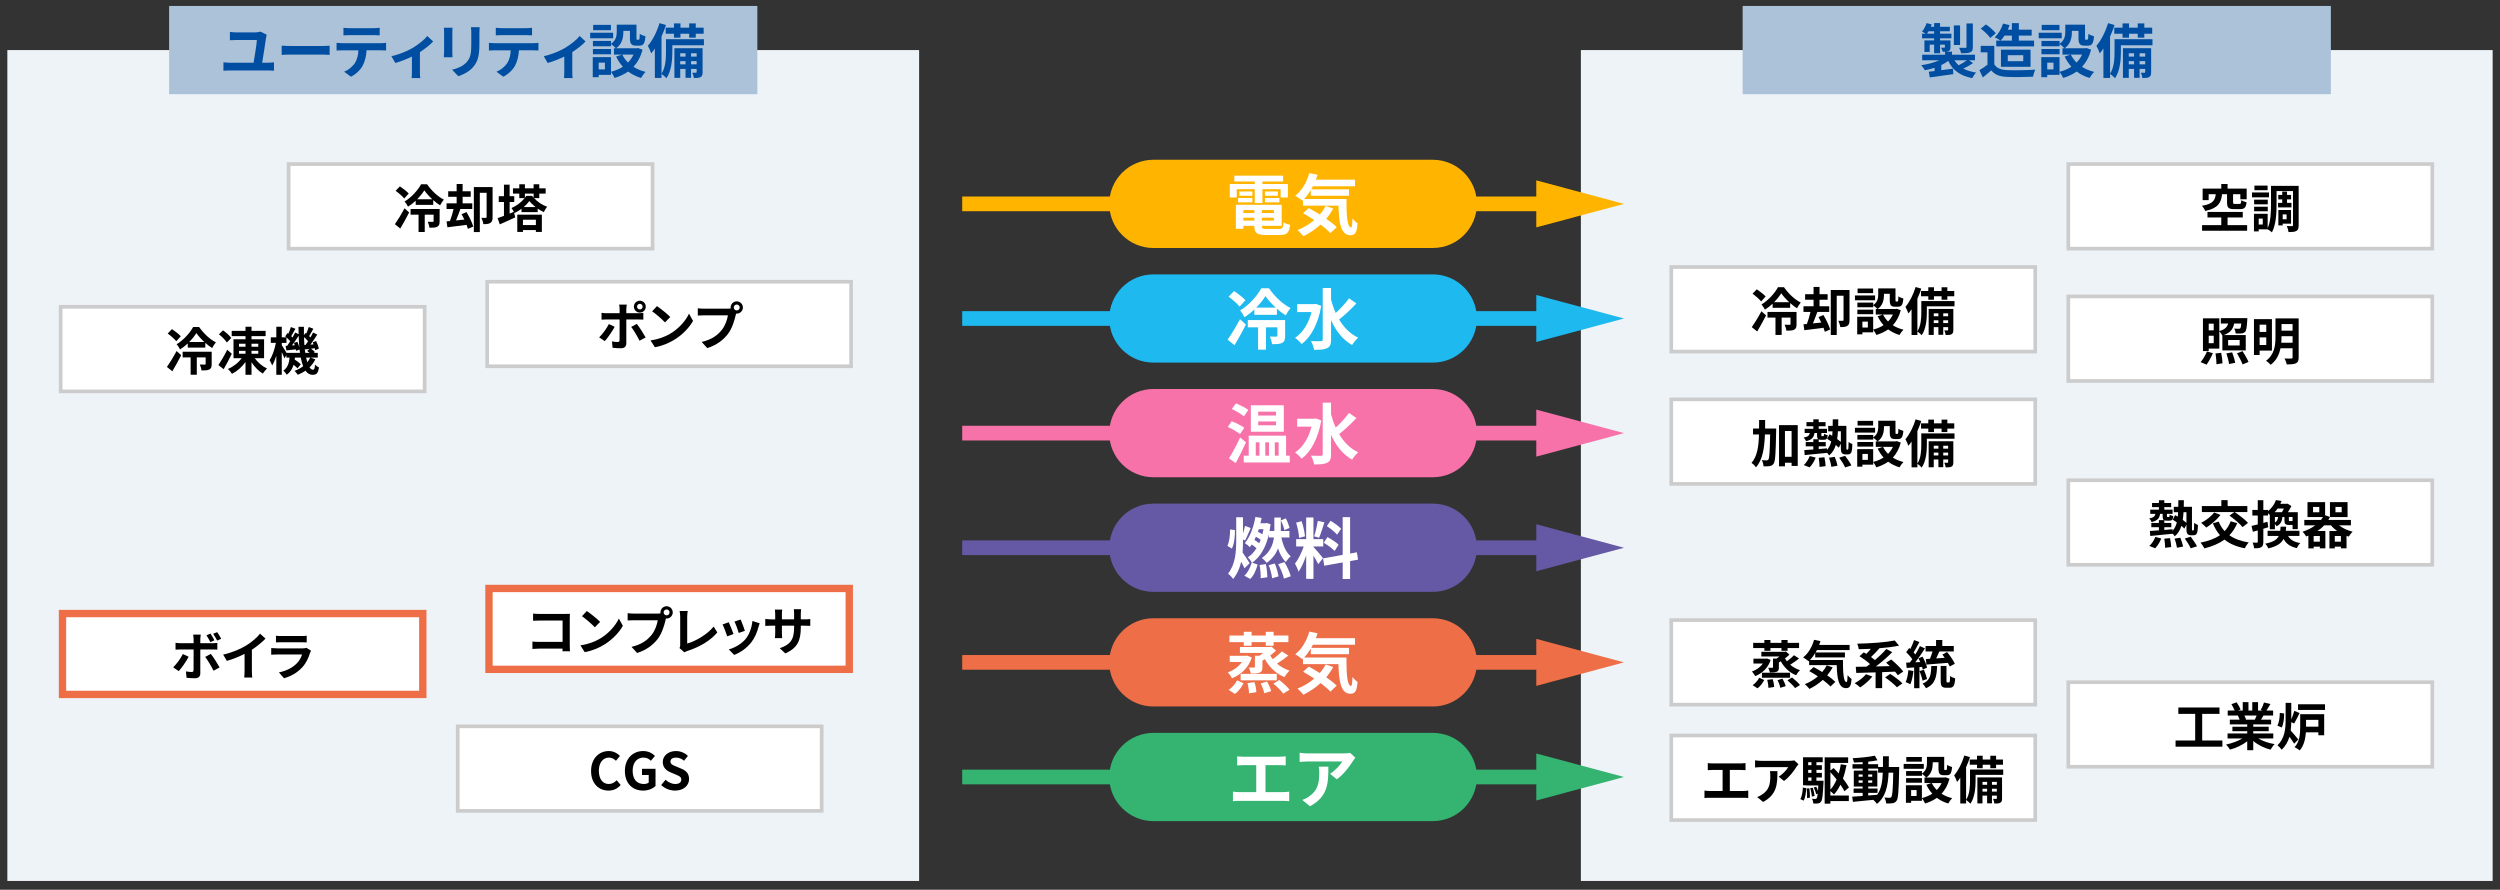 <?xml version="1.0" encoding="utf-8"?>
<!-- Generator: Adobe Illustrator 13.0.0, SVG Export Plug-In  -->
<!DOCTYPE svg PUBLIC "-//W3C//DTD SVG 1.1//EN" "http://www.w3.org/Graphics/SVG/1.1/DTD/svg11.dtd">
<svg version="1.1"
	 xmlns="http://www.w3.org/2000/svg" xmlns:xlink="http://www.w3.org/1999/xlink" xmlns:a="http://ns.adobe.com/AdobeSVGViewerExtensions/3.0/"
	 x="0px" y="0px" width="100%" height="100%" viewBox="0 0.379 680 242" enable-background="new 0 0.379 680 242"
	 xml:space="preserve">
<rect x="0" y="0.379" width="680" height="242" fill="#333333" stroke="none"/>
<defs>
</defs>
<rect fill="none" width="680" height="242"/>
<rect x="430" y="14" fill="#EEF3F7" width="247.999" height="226"/>
<line fill="none" stroke="#FFB500" stroke-width="4" stroke-miterlimit="10" x1="261.721" y1="55.833" x2="422.229" y2="55.833"/>
<polygon fill="#FFB500" points="417.871,62.224 441.721,55.833 417.871,49.441 "/>
<line fill="none" stroke="#1EB9EE" stroke-width="4" stroke-miterlimit="10" x1="261.721" y1="87.01" x2="422.229" y2="87.01"/>
<polygon fill="#1EB9EE" points="417.871,93.402 441.721,87.01 417.871,80.619 "/>
<line fill="none" stroke="#F672A9" stroke-width="4" stroke-miterlimit="10" x1="261.721" y1="118.188" x2="422.229" y2="118.188"/>
<polygon fill="#F672A9" points="417.871,124.58 441.721,118.188 417.871,111.796 "/>
<line fill="none" stroke="#6558A4" stroke-width="4" stroke-miterlimit="10" x1="261.721" y1="149.366" x2="422.229" y2="149.366"/>
<polygon fill="#6558A4" points="417.871,155.758 441.721,149.366 417.871,142.975 "/>
<line fill="none" stroke="#ED6E47" stroke-width="4" stroke-miterlimit="10" x1="261.721" y1="180.544" x2="422.229" y2="180.544"/>
<polygon fill="#ED6E47" points="417.871,186.936 441.721,180.544 417.871,174.152 "/>
<line fill="none" stroke="#34B371" stroke-width="4" stroke-miterlimit="10" x1="261.721" y1="211.722" x2="422.229" y2="211.722"/>
<polygon fill="#34B371" points="417.871,218.113 441.721,211.722 417.871,205.33 "/>
<path fill="#FFB500" d="M313.721,67.833c-6.628,0-12-5.373-12-12s5.372-12,12-12h76c6.628,0,12,5.373,12,12s-5.372,12-12,12H313.721
	z"/>
<path fill="#FFFFFF" d="M336.394,54.081h-1.891v-3.655h6.788v-0.685h-5.563v-1.584h13.27v1.584h-5.617v0.685h6.932v3.655h-1.98
	v-2.233h-4.951v3.746h-2.089v-3.746h-4.897V54.081z M347.936,62.651c0.899,0,1.062-0.271,1.188-1.8
	c0.433,0.306,1.243,0.576,1.783,0.684c-0.252,2.16-0.828,2.755-2.792,2.755h-3.78c-2.467,0-3.151-0.522-3.151-2.413v-0.054h-2.988
	v0.792h-2.035v-6.536h12.46v5.744h-5.384v0.054c0,0.666,0.198,0.774,1.297,0.774H347.936z M336.754,54.243h3.889v1.17h-3.889V54.243
	z M340.643,53.612h-3.547V52.46h3.547V53.612z M338.194,57.52v0.793h2.988V57.52H338.194z M341.183,60.383v-0.774h-2.988v0.774
	H341.183z M346.494,57.52h-3.259v0.793h3.259V57.52z M346.494,60.383v-0.774h-3.259v0.774H346.494z M347.575,52.46v1.152h-3.512
	V52.46H347.575z M344.063,54.243h3.926v1.17h-3.926V54.243z"/>
<path fill="#FFFFFF" d="M366.241,54.513c-0.036,4.321,0.198,7.724,1.242,7.724c0.271-0.019,0.343-0.954,0.378-2.413
	c0.414,0.486,0.954,1.027,1.386,1.333c-0.161,2.25-0.539,3.204-1.926,3.204c-2.629,0-3.15-3.438-3.259-8.047h-9.65v-1.495
	l-0.162,0.144c-0.414-0.361-1.423-1.044-1.945-1.351c1.783-1.351,3.133-3.673,3.836-6.157l2.232,0.468
	c-0.145,0.45-0.288,0.9-0.45,1.332h10.641v1.783H357.13c-0.144,0.288-0.306,0.576-0.468,0.846h10.264v1.728h-10.39v-1.511
	c-0.558,0.917-1.17,1.728-1.818,2.412H366.241z M362.641,57.088c-0.542,0.99-1.171,1.926-1.909,2.791
	c1.135,0.773,2.143,1.584,2.845,2.286l-1.71,1.62c-0.631-0.702-1.586-1.494-2.665-2.322c-1.423,1.296-3.025,2.358-4.682,3.169
	c-0.342-0.451-1.134-1.279-1.603-1.675c1.675-0.647,3.224-1.584,4.556-2.718c-1.026-0.684-2.07-1.314-3.026-1.854l1.532-1.404
	c0.935,0.486,1.98,1.098,3.007,1.747c0.629-0.721,1.152-1.495,1.584-2.323L362.641,57.088z"/>
<path fill="#1EB9EE" d="M313.721,99.01c-6.628,0-12-5.373-12-12s5.372-12,12-12h76c6.628,0,12,5.373,12,12s-5.372,12-12,12H313.721z
	"/>
<path fill="#FFFFFF" d="M333.909,92.767c0.953-1.351,2.286-3.511,3.366-5.563l1.621,1.458c-0.954,1.854-2.053,3.854-3.097,5.619
	L333.909,92.767z M337.168,83.782c-0.595-0.792-1.927-1.927-2.989-2.701l1.477-1.548c1.043,0.702,2.431,1.747,3.097,2.502
	L337.168,83.782z M345.162,78.795c1.513,2.179,3.709,4.321,5.87,5.365c-0.469,0.541-0.954,1.351-1.314,2
	c-0.792-0.486-1.621-1.117-2.395-1.819v1.657h-6.141v-1.44c-0.81,0.774-1.729,1.495-2.683,2.088
	c-0.271-0.521-0.774-1.35-1.188-1.818c2.413-1.422,4.718-4.069,5.762-6.032H345.162z M349.556,91.74c0,0.99-0.162,1.566-0.828,1.909
	c-0.666,0.342-1.549,0.342-2.737,0.342c-0.054-0.63-0.306-1.477-0.594-2.07c0.738,0.035,1.513,0.035,1.746,0.018
	c0.234,0,0.306-0.054,0.306-0.252v-2.269h-3.097v6.067h-2.16v-6.067H339.4v-1.98h10.155V91.74z M346.999,84.052
	c-1.117-1.026-2.125-2.142-2.791-3.133c-0.612,0.973-1.477,2.089-2.521,3.133H346.999z"/>
<path fill="#FFFFFF" d="M359.38,83.566c-0.827,4.879-2.808,8.535-5.347,10.406c-0.378-0.504-1.242-1.368-1.782-1.692
	c2.089-1.404,3.673-3.871,4.483-7.021h-3.907v-2.162h4.699l0.396-0.072L359.38,83.566z M368.942,82.918
	c-1.44,1.53-3.241,3.223-4.7,4.358c1.279,2.16,2.972,3.907,5.186,4.951c-0.54,0.45-1.278,1.351-1.656,2
	c-2.61-1.477-4.429-3.854-5.726-6.789v5.312c0,1.296-0.288,1.944-1.026,2.305c-0.774,0.396-1.944,0.485-3.583,0.485
	c-0.09-0.684-0.504-1.763-0.847-2.395c1.188,0.055,2.323,0.036,2.701,0.036c0.36,0,0.486-0.125,0.486-0.432V78.723h2.269v3.169
	c0.342,1.261,0.756,2.485,1.278,3.619c1.278-1.188,2.701-2.718,3.619-3.997L368.942,82.918z"/>
<path fill="#F672A9" d="M313.721,130.188c-6.628,0-12-5.372-12-12s5.372-12,12-12h76c6.628,0,12,5.373,12,12s-5.372,12-12,12
	H313.721z"/>
<path fill="#FFFFFF" d="M337.294,118.453c-0.721-0.594-2.215-1.44-3.349-1.945l1.08-1.548c1.116,0.432,2.646,1.188,3.421,1.765
	L337.294,118.453z M338.913,120.686c-0.845,1.872-1.854,3.925-2.808,5.653l-1.837-1.278c0.883-1.368,2.089-3.601,3.043-5.671
	L338.913,120.686z M338.338,113.627c-0.702-0.63-2.179-1.476-3.295-2.017l1.152-1.512c1.099,0.451,2.629,1.224,3.367,1.782
	L338.338,113.627z M350.815,124.322v1.854h-12.514v-1.854h1.351v-5.438h10.155v5.438H350.815z M349.195,117.805h-8.967v-7.203h8.967
	V117.805z M341.562,124.322h1.008v-3.637h-1.008V124.322z M347.07,112.349h-4.843v1.045h4.843V112.349z M347.07,115.014h-4.843
	v1.045h4.843V115.014z M344.154,120.686v3.637h1.008v-3.637H344.154z M346.747,120.686v3.637h1.044v-3.637H346.747z"/>
<path fill="#FFFFFF" d="M359.38,114.744c-0.827,4.879-2.808,8.534-5.347,10.406c-0.378-0.504-1.242-1.368-1.782-1.692
	c2.089-1.404,3.673-3.871,4.483-7.021h-3.907v-2.161h4.699l0.396-0.073L359.38,114.744z M368.942,114.096
	c-1.44,1.531-3.241,3.223-4.7,4.357c1.279,2.161,2.972,3.907,5.186,4.951c-0.54,0.45-1.278,1.351-1.656,1.999
	c-2.61-1.477-4.429-3.853-5.726-6.788v5.312c0,1.296-0.288,1.944-1.026,2.305c-0.774,0.396-1.944,0.485-3.583,0.485
	c-0.09-0.684-0.504-1.764-0.847-2.395c1.188,0.055,2.323,0.036,2.701,0.036c0.36,0,0.486-0.126,0.486-0.432v-14.026h2.269v3.168
	c0.342,1.261,0.756,2.484,1.278,3.62c1.278-1.189,2.701-2.719,3.619-3.998L368.942,114.096z"/>
<path fill="#6558A4" d="M313.721,161.366c-6.628,0-12-5.373-12-12c0-6.628,5.372-12,12-12h76c6.628,0,12,5.372,12,12
	c0,6.627-5.372,12-12,12H313.721z"/>
<path fill="#FFFFFF" d="M333.837,148.839c0.54-1.025,0.756-2.845,0.738-4.447l1.332,0.162c0.019,1.783-0.18,3.764-0.846,5.042
	L333.837,148.839z M338.5,154.961c-0.216-0.486-0.54-1.134-0.901-1.782c-0.377,1.675-1.043,3.277-2.195,4.682
	c-0.289-0.469-0.955-1.135-1.368-1.459c1.998-2.557,2.215-5.924,2.215-9.038v-6.284h1.836v4.411c0.216-0.72,0.433-1.458,0.559-2.07
	l1.548,0.576c-0.521,1.134-1.062,2.521-1.53,3.385l-0.576-0.252v0.234c0,1.08-0.018,2.196-0.107,3.295
	c0.54,0.756,1.656,2.467,1.926,2.898L338.5,154.961z M345.126,145.725c-0.811,3.583-2.341,6.14-4.52,7.706l1.477,0.504
	c-0.414,1.423-1.008,2.971-2.035,3.926l-1.584-0.9c0.973-0.883,1.639-2.269,1.999-3.583l0.054,0.018
	c-0.27-0.468-0.756-1.116-1.116-1.422c0.9-0.559,1.692-1.405,2.358-2.467c-0.342-0.343-0.811-0.721-1.279-1.026
	c-0.161,0.252-0.341,0.486-0.521,0.72c-0.271-0.288-0.973-0.864-1.369-1.099c1.423-1.674,2.377-4.32,2.881-7.111l1.692,0.27
	c-0.09,0.486-0.197,0.973-0.323,1.44h1.332l0.324-0.071l1.099,0.323c-0.072,0.648-0.162,1.261-0.271,1.854h1.297v-0.233v-3.421
	h1.764v3.457v0.197h2.341v1.765h-2.196c0.432,2.106,1.278,4.105,2.557,5.114c-0.45,0.342-1.044,1.062-1.332,1.566
	c-0.937-0.864-1.64-2.179-2.125-3.691c-0.559,1.422-1.513,2.791-3.097,3.925c-0.271-0.414-0.9-1.044-1.297-1.332
	c2.251-1.585,3.025-3.619,3.277-5.582h-1.387V145.725z M342.497,148.155c0.145-0.307,0.288-0.631,0.396-0.973
	c-0.36-0.27-0.828-0.576-1.279-0.811c-0.144,0.307-0.27,0.595-0.413,0.865C341.651,147.524,342.138,147.849,342.497,148.155z
	 M342.39,144.32c-0.072,0.233-0.162,0.468-0.234,0.702c0.414,0.197,0.847,0.432,1.225,0.666c0.107-0.433,0.216-0.9,0.288-1.368
	H342.39z M344.315,153.809c0.253,1.152,0.396,2.611,0.396,3.583l-1.801,0.271c0.035-0.954-0.09-2.449-0.306-3.602L344.315,153.809z
	 M346.747,153.646c0.467,1.116,0.882,2.557,1.008,3.512l-1.746,0.521c-0.091-0.954-0.469-2.431-0.919-3.564L346.747,153.646z
	 M349.375,153.269c0.721,1.206,1.459,2.809,1.711,3.854l-1.854,0.647c-0.198-1.008-0.883-2.683-1.566-3.942L349.375,153.269z
	 M349.357,144.572c-0.144-0.738-0.56-1.837-0.954-2.665l1.332-0.54c0.45,0.828,0.846,1.891,1.026,2.61L349.357,144.572z"/>
<path fill="#FFFFFF" d="M358.553,153.845c-0.27-0.576-0.774-1.513-1.296-2.341v6.32h-1.98v-6.356
	c-0.576,1.675-1.297,3.35-2.071,4.43c-0.18-0.648-0.648-1.62-0.972-2.215c0.898-1.099,1.818-3.024,2.376-4.663h-2.053v-1.999h2.72
	v-5.888h1.98v5.888h2.664v1.999h-2.664v0.126c0.521,0.522,2.232,2.539,2.61,3.043L358.553,153.845z M353.349,146.679
	c-0.035-1.099-0.396-2.845-0.81-4.142l1.494-0.396c0.469,1.296,0.828,3.007,0.919,4.123L353.349,146.679z M360.245,142.447
	c-0.468,1.44-0.99,3.151-1.44,4.195l-1.35-0.378c0.378-1.135,0.792-2.953,0.99-4.213L360.245,142.447z M367.231,152.999v4.861
	h-2.018v-4.502l-5.022,0.9l-0.324-1.998l5.347-0.955v-10.263h2.018v9.903l1.837-0.343l0.324,1.999L367.231,152.999z
	 M361.073,146.463c1.045,0.558,2.377,1.44,3.025,2.07l-1.08,1.711c-0.595-0.648-1.909-1.621-2.953-2.233L361.073,146.463z
	 M363.685,145.814c-0.559-0.702-1.801-1.675-2.791-2.341l1.026-1.44c1.008,0.595,2.287,1.513,2.863,2.179L363.685,145.814z"/>
<path fill="#ED6E47" d="M313.721,192.544c-6.628,0-12-5.373-12-12c0-6.628,5.372-12,12-12h76c6.628,0,12,5.372,12,12
	c0,6.627-5.372,12-12,12H313.721z"/>
<path fill="#FFFFFF" d="M340.499,179.225c-0.9,2.773-2.936,4.663-5.385,5.636c-0.252-0.45-0.773-1.225-1.151-1.62
	c1.53-0.505,2.952-1.53,3.835-2.791h-3.312v-1.692h4.375l0.36-0.055L340.499,179.225z M334.196,188.029
	c0.955-0.63,1.818-1.656,2.306-2.61l1.745,0.81c-0.539,1.045-1.332,2.161-2.34,2.899L334.196,188.029z M338.302,175.048h-3.907
	v-1.801h3.907v-1.009h2.125v1.009h3.854v-1.009h2.143v1.009h4.015v1.801h-4.015v0.972h-2.143v-0.972h-3.854v0.972h-2.125V175.048z
	 M350.42,178.702c-0.99,0.793-2.125,1.603-3.079,2.179c0.973,0.847,2.143,1.495,3.439,1.909c-0.469,0.396-1.1,1.206-1.387,1.765
	c-2.323-0.919-4.142-2.683-5.348-4.88c-0.217,0.145-0.45,0.271-0.666,0.396v1.71c0,0.883-0.126,1.278-0.738,1.549
	c-0.596,0.234-1.368,0.252-2.413,0.252c-0.09-0.522-0.359-1.17-0.576-1.639c0.559,0.019,1.225,0.019,1.423,0.019
	s0.252-0.055,0.252-0.234v-2.989h1.242c0.342-0.233,0.685-0.485,1.009-0.756h-6.32v-1.62h8.12l0.45-0.108l1.242,1.099
	c-0.449,0.432-0.991,0.882-1.566,1.314c0.198,0.342,0.433,0.684,0.685,1.008c0.882-0.63,1.873-1.477,2.484-2.125L350.42,178.702z
	 M337.456,183.672h9.831v1.765h-9.831V183.672z M341.201,185.923c0.306,0.864,0.522,2.017,0.522,2.736l-1.999,0.307
	c0-0.721-0.162-1.891-0.414-2.791L341.201,185.923z M344.622,185.743c0.486,0.81,0.973,1.908,1.135,2.628l-1.873,0.576
	c-0.126-0.684-0.54-1.836-0.99-2.664L344.622,185.743z M347.971,185.329c0.955,0.756,2.197,1.854,2.791,2.646l-1.729,1.08
	c-0.504-0.756-1.71-1.927-2.665-2.719L347.971,185.329z"/>
<path fill="#FFFFFF" d="M366.241,179.225c-0.036,4.321,0.198,7.725,1.242,7.725c0.271-0.019,0.343-0.954,0.378-2.413
	c0.414,0.486,0.954,1.026,1.386,1.333c-0.161,2.25-0.539,3.204-1.926,3.204c-2.629,0-3.15-3.438-3.259-8.048h-9.65v-1.494
	l-0.162,0.144c-0.414-0.36-1.423-1.044-1.945-1.351c1.783-1.351,3.133-3.673,3.836-6.157l2.232,0.468
	c-0.145,0.45-0.288,0.9-0.45,1.332h10.641v1.783H357.13c-0.144,0.288-0.306,0.576-0.468,0.846h10.264v1.729h-10.39v-1.512
	c-0.558,0.918-1.17,1.729-1.818,2.412H366.241z M362.641,181.8c-0.542,0.99-1.171,1.927-1.909,2.791
	c1.135,0.773,2.143,1.584,2.845,2.286l-1.71,1.62c-0.631-0.702-1.586-1.494-2.665-2.322c-1.423,1.297-3.025,2.358-4.682,3.169
	c-0.342-0.45-1.134-1.278-1.603-1.675c1.675-0.647,3.224-1.584,4.556-2.719c-1.026-0.684-2.07-1.314-3.026-1.854l1.532-1.404
	c0.935,0.486,1.98,1.099,3.007,1.747c0.629-0.721,1.152-1.495,1.584-2.323L362.641,181.8z"/>
<path fill="#34B371" d="M313.721,223.722c-6.628,0-12-5.373-12-12c0-6.628,5.372-12,12-12h76c6.628,0,12,5.372,12,12
	c0,6.627-5.372,12-12,12H313.721z"/>
<path fill="#FFFFFF" d="M348.988,215.84c0.648,0,1.225-0.071,1.675-0.144v2.61c-0.505-0.071-1.261-0.09-1.675-0.09h-11.865
	c-0.54,0-1.171,0.019-1.765,0.09v-2.61c0.557,0.107,1.205,0.144,1.765,0.144h4.573v-7.346h-3.476c-0.485,0-1.26,0.036-1.71,0.072
	V206.1c0.468,0.071,1.206,0.107,1.71,0.107h9.794c0.542,0,1.172-0.054,1.694-0.107v2.467c-0.541-0.036-1.171-0.072-1.694-0.072
	h-3.798v7.346H348.988z"/>
<path fill="#FFFFFF" d="M368.663,206.478c-0.197,0.234-0.539,0.666-0.701,0.937c-0.848,1.404-2.557,3.673-4.34,4.933l-1.854-1.494
	c1.44-0.882,2.845-2.467,3.313-3.349H355.7c-0.757,0-1.352,0.054-2.197,0.126v-2.503c0.685,0.108,1.44,0.18,2.197,0.18h9.705
	c0.504,0,1.494-0.054,1.818-0.162L368.663,206.478z M361.317,208.908c0,4.465-0.09,8.139-5.005,10.767l-2.089-1.71
	c0.576-0.198,1.225-0.504,1.891-0.99c2.286-1.585,2.719-3.493,2.719-6.446c0-0.558-0.037-1.044-0.126-1.62H361.317z"/>
<rect x="474" y="2" fill="#ABC2D9" width="159.999" height="24"/>
<path fill="#004EA2" d="M536.662,17.565c-0.816,0.544-1.793,1.072-2.642,1.472c0.961,0.513,2.113,0.865,3.474,1.073
	c-0.368,0.368-0.816,1.056-1.04,1.521c-3.33-0.641-5.33-2.146-6.531-4.69c-0.561,0.416-1.2,0.801-1.889,1.137v1.393
	c1.041-0.128,2.129-0.272,3.201-0.416l0.064,1.488c-2.257,0.32-4.642,0.641-6.402,0.896l-0.272-1.553
	c0.464-0.048,1.009-0.112,1.585-0.176v-0.896c-0.849,0.288-1.746,0.513-2.642,0.672c-0.224-0.399-0.672-1.024-1.008-1.376
	c1.761-0.24,3.569-0.704,4.945-1.345h-4.675V15.26h6.228v-0.816c-0.191,0-0.399,0-0.64,0c-0.08-0.368-0.305-0.8-0.465-1.104
	c0.368,0.017,0.753,0.017,0.864,0.017c0.145,0,0.192-0.048,0.192-0.176v-0.657h-1.312v2.338h-1.617v-2.338h-1.201v1.985h-1.439
	V11.37h2.641v-0.56h-3.28V9.529h0.976c-0.319-0.191-0.736-0.432-0.992-0.56c0.528-0.608,0.977-1.473,1.248-2.305l1.394,0.352
	c-0.08,0.225-0.161,0.433-0.257,0.656h0.912V6.648h1.617v1.024h2.657V8.89h-2.657v0.64h3.089v1.281h-3.089v0.56h2.832v1.81
	c0,0.607-0.111,0.896-0.527,1.088c-0.208,0.096-0.464,0.145-0.752,0.16h1.695v0.832h6.244v1.505h-1.601L536.662,17.565z
	 M526.081,9.529V8.89h-1.52c-0.129,0.224-0.257,0.448-0.4,0.64H526.081z M533.141,12.619h-1.697v-5.33h1.697V12.619z
	 M531.604,16.765c0.305,0.513,0.688,0.977,1.137,1.377c0.752-0.385,1.633-0.913,2.272-1.377H531.604z M536.614,13.163
	c0,0.816-0.16,1.217-0.736,1.457c-0.561,0.24-1.346,0.256-2.449,0.256c-0.08-0.448-0.336-1.089-0.561-1.505
	c0.721,0.032,1.489,0.032,1.713,0.017c0.24,0,0.304-0.064,0.304-0.272V6.761h1.729V13.163z"/>
<path fill="#004EA2" d="M542.45,17.885c0.656,1.073,1.856,1.505,3.521,1.569c1.872,0.08,5.474,0.031,7.603-0.128
	c-0.208,0.447-0.496,1.376-0.593,1.92c-1.92,0.097-5.138,0.129-7.042,0.049c-1.969-0.08-3.281-0.528-4.322-1.777
	c-0.704,0.624-1.408,1.249-2.289,1.921l-0.928-1.984c0.688-0.4,1.488-0.929,2.192-1.473v-3.378h-1.841v-1.744h3.698V17.885z
	 M541.346,10.698c-0.497-0.769-1.633-1.825-2.577-2.529l1.408-1.152c0.961,0.672,2.129,1.665,2.672,2.417L541.346,10.698z
	 M544.146,11.419c-0.384-0.288-1.152-0.688-1.585-0.896c0.993-0.881,1.809-2.289,2.273-3.729l1.776,0.416
	c-0.144,0.416-0.304,0.832-0.497,1.232h1.121V6.665h1.889v1.776h3.49v1.616h-3.49v1.361h4.146v1.584h-10.293v-1.584H544.146z
	 M545.235,10.058c-0.338,0.513-0.689,0.977-1.057,1.361h3.057v-1.361H545.235z M544.259,18.541v-4.657h8.051v4.657H544.259z
	 M546.114,17.021h4.211v-1.633h-4.211V17.021z"/>
<path fill="#004EA2" d="M560.787,10.794h-6.259V9.29h6.259V10.794z M568.774,13.899c-0.513,1.937-1.361,3.457-2.466,4.658
	c0.944,0.608,2.065,1.072,3.298,1.376c-0.416,0.4-0.961,1.152-1.232,1.649c-1.345-0.4-2.514-0.993-3.521-1.745
	c-1.072,0.752-2.305,1.328-3.666,1.745c-0.191-0.465-0.641-1.217-0.992-1.649v0.816h-3.346v0.625h-1.617v-5.459h4.963v3.986
	c1.2-0.305,2.289-0.753,3.233-1.377c-0.736-0.801-1.345-1.729-1.841-2.77l1.633-0.527h-2.225v-1.713h0.544
	c-0.272-0.32-0.944-0.896-1.328-1.152v0.607h-4.931v-1.456h4.931v0.769c1.376-0.944,1.552-2.209,1.552-3.282V7.097h5.362v3.586
	c0,0.448,0.032,0.496,0.208,0.496h0.4c0.208,0,0.272-0.208,0.288-1.601c0.353,0.271,1.089,0.544,1.553,0.672
	c-0.161,1.984-0.577,2.545-1.648,2.545h-0.929c-1.28,0-1.648-0.496-1.648-2.081V8.777h-1.793V9.05c0,1.504-0.32,3.329-1.984,4.466
	h5.634l0.32-0.08L568.774,13.899z M560.211,15.132h-4.931v-1.425h4.931V15.132z M560.179,8.585h-4.834v-1.44h4.834V8.585z
	 M558.546,17.421h-1.697v1.841h1.697V17.421z M563.268,15.229c0.385,0.8,0.912,1.521,1.553,2.16c0.624-0.624,1.12-1.345,1.505-2.16
	H563.268z"/>
<path fill="#004EA2" d="M585.479,12.683h-8.597v1.889c0,2.081-0.239,5.139-1.6,7.075c-0.272-0.32-0.977-0.929-1.345-1.152v1.089
	h-1.809v-8.004c-0.32,0.48-0.656,0.929-0.992,1.312c-0.145-0.448-0.608-1.553-0.913-2.049c1.281-1.488,2.466-3.825,3.17-6.178
	l1.761,0.527c-0.336,1.024-0.753,2.081-1.217,3.105V20.43c1.12-1.712,1.217-4.129,1.217-5.89v-3.506h10.324V12.683z M577.331,7.913
	V6.744h1.761v1.169h2.369V6.744h1.792v1.169h2.145v1.633h-2.145v1.072h-1.792V9.546h-2.369v1.072h-1.761V9.546h-2.257V7.913H577.331
	z M585.11,19.982c0,0.72-0.098,1.104-0.545,1.36c-0.432,0.24-1.008,0.271-1.84,0.256c-0.032-0.433-0.225-1.024-0.417-1.44
	c0.448,0.016,0.849,0.016,1.009,0c0.145,0,0.176-0.032,0.176-0.192v-0.832h-1.521v2.4h-1.505v-2.4h-1.44v2.433h-1.584v-8.083h7.667
	V19.982z M579.027,14.86v0.912h1.44V14.86H579.027z M580.468,17.885v-0.88h-1.44v0.88H580.468z M581.973,14.86v0.912h1.521V14.86
	H581.973z M583.493,17.885v-0.88h-1.521v0.88H583.493z"/>
<rect x="2" y="14" fill="#EEF3F7" width="248" height="226"/>
<rect x="46" y="2" fill="#ABC2D9" width="160" height="24"/>
<path fill="#004EA2" d="M73.037,17.437c0.561,0,1.072-0.08,1.488-0.128v2.321c-0.448-0.064-1.12-0.08-1.488-0.08H62.36
	c-0.479,0-1.04,0.016-1.584,0.08v-2.321c0.512,0.08,1.088,0.128,1.584,0.128h6.611c0.304-1.744,0.864-5.138,0.896-6.178h-5.522
	c-0.641,0-1.233,0.016-1.809,0.063V9.065c0.512,0.064,1.248,0.128,1.792,0.128h5.059c0.416,0,1.217-0.096,1.488-0.208l1.665,0.832
	c-0.064,0.225-0.145,0.592-0.16,0.721c-0.192,1.457-0.769,5.106-1.072,6.898H73.037z"/>
<path fill="#004EA2" d="M76.616,12.795c0.576,0.048,1.745,0.096,2.577,0.096h8.596c0.736,0,1.456-0.063,1.872-0.096v2.513
	c-0.384-0.016-1.2-0.079-1.872-0.079h-8.596c-0.912,0-1.985,0.031-2.577,0.079V12.795z"/>
<path fill="#004EA2" d="M103.566,12.123c0.336,0,1.024-0.032,1.456-0.097v2.081c-0.4-0.032-1.008-0.048-1.456-0.048h-3.858
	c-0.096,1.648-0.448,2.993-1.024,4.113c-0.56,1.105-1.792,2.354-3.217,3.074l-1.873-1.36c1.137-0.432,2.257-1.36,2.897-2.289
	c0.656-0.992,0.929-2.192,0.992-3.537h-4.401c-0.465,0-1.089,0.032-1.537,0.064v-2.098c0.48,0.049,1.041,0.097,1.537,0.097H103.566z
	 M95.131,9.93c-0.561,0-1.232,0.032-1.713,0.064V7.929c0.512,0.08,1.168,0.112,1.696,0.112h6.435c0.545,0,1.185-0.032,1.729-0.112
	v2.065c-0.561-0.032-1.169-0.064-1.729-0.064H95.131z"/>
<path fill="#004EA2" d="M117.821,11.658c-0.752,0.833-2.145,1.953-3.602,2.897v5.33c0,0.561,0.016,1.409,0.112,1.728h-2.369
	c0.048-0.319,0.08-1.167,0.08-1.728v-4.113c-1.408,0.672-3.169,1.376-4.514,1.744l-1.072-1.857c2.064-0.431,4.386-1.424,5.65-2.161
	c1.632-0.96,3.312-2.289,4.113-3.329L117.821,11.658z"/>
<path fill="#004EA2" d="M123.083,7.929c-0.032,0.353-0.049,0.705-0.049,1.217v5.41c0,0.4,0.017,1.024,0.049,1.393h-2.369
	c0.016-0.304,0.08-0.929,0.08-1.408V9.146c0-0.304-0.017-0.864-0.064-1.217H123.083z M130.462,7.785
	c-0.032,0.449-0.064,0.96-0.064,1.601v3.169c0,3.441-0.672,4.914-1.856,6.227c-1.057,1.169-2.722,1.953-3.89,2.321l-1.681-1.761
	c1.601-0.368,2.945-0.977,3.922-2.017c1.088-1.201,1.296-2.401,1.296-4.899V9.386c0-0.641-0.032-1.152-0.096-1.601H130.462z"/>
<path fill="#004EA2" d="M145.006,12.123c0.336,0,1.024-0.032,1.456-0.097v2.081c-0.4-0.032-1.008-0.048-1.456-0.048h-3.858
	c-0.096,1.648-0.448,2.993-1.024,4.113c-0.56,1.105-1.792,2.354-3.217,3.074l-1.873-1.36c1.137-0.432,2.257-1.36,2.897-2.289
	c0.656-0.992,0.929-2.192,0.992-3.537h-4.401c-0.465,0-1.089,0.032-1.537,0.064v-2.098c0.48,0.049,1.041,0.097,1.537,0.097H145.006z
	 M136.57,9.93c-0.561,0-1.232,0.032-1.713,0.064V7.929c0.512,0.08,1.168,0.112,1.696,0.112h6.435c0.545,0,1.185-0.032,1.729-0.112
	v2.065c-0.561-0.032-1.169-0.064-1.729-0.064H136.57z"/>
<path fill="#004EA2" d="M159.263,11.658c-0.752,0.833-2.145,1.953-3.602,2.897v5.33c0,0.561,0.016,1.409,0.112,1.728h-2.369
	c0.048-0.319,0.08-1.167,0.08-1.728v-4.113c-1.408,0.672-3.169,1.376-4.514,1.744l-1.072-1.857c2.064-0.431,4.386-1.424,5.65-2.161
	c1.632-0.96,3.312-2.289,4.113-3.329L159.263,11.658z"/>
<path fill="#004EA2" d="M166.78,10.794h-6.259V9.29h6.259V10.794z M174.768,13.899c-0.513,1.937-1.361,3.457-2.466,4.658
	c0.944,0.608,2.065,1.072,3.298,1.376c-0.416,0.4-0.961,1.152-1.232,1.649c-1.345-0.4-2.514-0.993-3.521-1.745
	c-1.072,0.752-2.305,1.328-3.666,1.745c-0.191-0.465-0.64-1.217-0.992-1.649v0.816h-3.345v0.625h-1.617v-5.459h4.962v3.986
	c1.2-0.305,2.289-0.753,3.233-1.377c-0.736-0.801-1.345-1.729-1.842-2.77l1.634-0.527h-2.225v-1.713h0.544
	c-0.272-0.32-0.944-0.896-1.328-1.152v0.607h-4.931v-1.456h4.931v0.769c1.375-0.944,1.552-2.209,1.552-3.282V7.097h5.362v3.586
	c0,0.448,0.032,0.496,0.208,0.496h0.4c0.208,0,0.272-0.208,0.288-1.601c0.353,0.271,1.089,0.544,1.553,0.672
	c-0.16,1.984-0.576,2.545-1.648,2.545h-0.929c-1.28,0-1.648-0.496-1.648-2.081V8.777h-1.793V9.05c0,1.504-0.32,3.329-1.984,4.466
	h5.634l0.32-0.08L174.768,13.899z M166.204,15.132h-4.931v-1.425h4.931V15.132z M166.172,8.585h-4.834v-1.44h4.834V8.585z
	 M164.539,17.421h-1.696v1.841h1.696V17.421z M169.261,15.229c0.385,0.8,0.912,1.521,1.553,2.16c0.624-0.624,1.12-1.345,1.505-2.16
	H169.261z"/>
<path fill="#004EA2" d="M191.472,12.683h-8.596v1.889c0,2.081-0.24,5.139-1.601,7.075c-0.272-0.32-0.977-0.929-1.345-1.152v1.089
	h-1.809v-8.004c-0.32,0.48-0.656,0.929-0.992,1.312c-0.145-0.448-0.608-1.553-0.913-2.049c1.281-1.488,2.466-3.825,3.17-6.178
	l1.761,0.527c-0.336,1.024-0.753,2.081-1.217,3.105V20.43c1.12-1.712,1.217-4.129,1.217-5.89v-3.506h10.324V12.683z M183.324,7.913
	V6.744h1.761v1.169h2.369V6.744h1.792v1.169h2.146v1.633h-2.146v1.072h-1.792V9.546h-2.369v1.072h-1.761V9.546h-2.257V7.913H183.324
	z M191.104,19.982c0,0.72-0.097,1.104-0.545,1.36c-0.432,0.24-1.008,0.271-1.84,0.256c-0.032-0.433-0.225-1.024-0.417-1.44
	c0.448,0.016,0.849,0.016,1.009,0c0.145,0,0.176-0.032,0.176-0.192v-0.832h-1.521v2.4h-1.505v-2.4h-1.44v2.433h-1.584v-8.083h7.667
	V19.982z M185.021,14.86v0.912h1.44V14.86H185.021z M186.461,17.885v-0.88h-1.44v0.88H186.461z M187.966,14.86v0.912h1.521V14.86
	H187.966z M189.486,17.885v-0.88h-1.521v0.88H189.486z"/>
<g>
	<polygon fill="#FFFFFF" points="177.5,68.003 78.502,68.003 78.502,45.005 177.5,45.005 177.5,68.003 	"/>
	<path fill="#CCCCCC" d="M178,44.505v24H78v-24H178 M177,45.505H79v22h98V45.505L177,45.505z"/>
</g>
<path d="M107.406,61.364c0.742-1.05,1.779-2.731,2.619-4.328l1.261,1.135c-0.742,1.442-1.597,2.997-2.409,4.37L107.406,61.364z
	 M109.941,54.375c-0.462-0.616-1.499-1.499-2.325-2.102l1.148-1.204c0.812,0.546,1.892,1.358,2.409,1.946L109.941,54.375z
	 M116.161,50.495c1.177,1.694,2.885,3.361,4.566,4.174c-0.365,0.42-0.742,1.051-1.022,1.555c-0.616-0.378-1.261-0.868-1.863-1.415
	v1.289h-4.776v-1.12c-0.631,0.602-1.345,1.162-2.087,1.624c-0.211-0.406-0.603-1.05-0.925-1.414c1.877-1.107,3.67-3.166,4.482-4.693
	H116.161z M119.579,60.566c0,0.771-0.126,1.219-0.645,1.485c-0.519,0.267-1.205,0.267-2.129,0.267
	c-0.042-0.491-0.238-1.15-0.463-1.612c0.574,0.029,1.177,0.029,1.359,0.015c0.182,0,0.237-0.043,0.237-0.196v-1.765h-2.409v4.721
	h-1.681v-4.721h-2.171v-1.541h7.9V60.566z M117.59,54.585c-0.868-0.799-1.653-1.667-2.171-2.438
	c-0.477,0.757-1.149,1.625-1.962,2.438H117.59z"/>
<path d="M126.897,58.073c0.729,1.232,1.541,2.857,1.82,3.936l-1.442,0.616c-0.084-0.323-0.21-0.687-0.364-1.093l-5.211,0.673
	l-0.238-1.612l0.925-0.084c0.364-0.952,0.742-2.199,0.98-3.277h-1.905v-1.541h2.746v-1.779h-2.298v-1.513h2.298v-1.974h1.625v1.974
	h2.199v1.513h-2.199v1.779h2.633v1.541h-3.235c-0.378,1.036-0.799,2.171-1.19,3.11l2.269-0.239
	c-0.252-0.518-0.504-1.022-0.756-1.484L126.897,58.073z M133.985,59.46c0,0.742-0.126,1.261-0.603,1.555
	c-0.462,0.28-1.064,0.336-1.905,0.336c-0.056-0.491-0.308-1.261-0.532-1.723c0.504,0.028,1.022,0.028,1.19,0.014
	c0.168,0,0.225-0.056,0.225-0.224V52.82h-1.85v10.688h-1.624V51.265h5.099V59.46z"/>
<path d="M145.254,54.276c0.994,1.038,2.283,1.905,3.558,2.325c-0.322,0.393-0.658,1.009-0.896,1.472
	c-0.532-0.238-1.121-0.575-1.667-0.953v0.953h-4.398v-0.911c-0.603,0.463-1.261,0.869-1.933,1.177
	c-0.042-0.083-0.084-0.182-0.126-0.28l0.35,1.457c-1.415,0.659-2.97,1.358-4.202,1.891l-0.588-1.694
	c0.49-0.168,1.078-0.379,1.723-0.631v-3.767h-1.415v-1.57h1.415v-3.138h1.541v3.138h1.261v1.57h-1.261v3.165
	c0.378-0.153,0.771-0.307,1.148-0.476c-0.168-0.351-0.406-0.756-0.645-1.037c1.373-0.575,2.744-1.652,3.586-2.69h-1.457v-1.246
	h-1.723v-1.429h1.723v-1.106h1.527v1.106h2.367v-1.106h1.541v1.106h1.736v1.429h-1.736v1.246H145.254z M140.701,58.773h6.682v4.693
	h-1.625v-0.505h-3.516v0.505h-1.541V58.773z M142.242,60.146v1.443h3.516v-1.443H142.242z M145.674,56.701
	c-0.658-0.519-1.261-1.093-1.681-1.639c-0.379,0.532-0.925,1.106-1.555,1.639H145.674z M142.774,54.193
	c0.14-0.182,0.266-0.35,0.378-0.533h1.555c0.141,0.168,0.28,0.336,0.435,0.505v-1.134h-2.367V54.193z"/>
<g>
	<polygon fill="#FFFFFF" points="661.581,68.004 562.582,68.004 562.582,45.005 661.581,45.005 661.581,68.004 	"/>
	<path fill="#CCCCCC" d="M662.081,44.505v24h-100v-24H662.081 M661.081,45.505h-98v22h98V45.505L661.081,45.505z"/>
</g>
<path d="M604.399,53.198c-0.252,2.325-1.022,3.796-4.58,4.566c-0.141-0.393-0.561-1.064-0.896-1.4
	c3.054-0.532,3.544-1.513,3.768-3.166h-1.933v1.625h-1.64v-3.138h5.071v-1.26h1.708v1.26h5.197v2.899h-1.723v-1.387h-1.975v2.213
	c0,0.378,0.084,0.435,0.518,0.435h1.247c0.351,0,0.419-0.14,0.477-1.022c0.308,0.238,0.993,0.476,1.429,0.574
	c-0.168,1.471-0.616,1.863-1.738,1.863h-1.666c-1.568,0-1.905-0.448-1.905-1.834v-2.228H604.399z M611.221,61.618v1.513h-12.257
	v-1.513h5.226V59.53h-3.754v-1.499h9.595v1.499h-4.133v2.088H611.221z"/>
<path d="M617.167,54.053h-4.623v-1.316h4.623V54.053z M625.235,61.631c0,0.812-0.126,1.288-0.604,1.555
	c-0.476,0.281-1.162,0.309-2.156,0.309c-0.042-0.448-0.252-1.191-0.463-1.625c0.575,0.028,1.219,0.014,1.43,0.014
	c0.196,0,0.252-0.056,0.252-0.266v-9.274h-4.469v3.796c0,2.228-0.168,5.421-1.262,7.438c-0.236-0.252-0.797-0.644-1.161-0.827
	h-2.438v0.56h-1.288v-4.776h3.727v3.894c0.84-1.82,0.91-4.355,0.91-6.289v-5.211h7.522V61.631z M616.831,55.958h-3.713v-1.275h3.713
	V55.958z M613.118,56.602h3.713v1.247h-3.713V56.602z M616.788,52.119h-3.586V50.86h3.586V52.119z M615.472,59.838h-1.107v1.61
	h1.107V59.838z M620.767,55.565v-0.952h-1.078v-1.206h1.078v-0.91h1.303v0.91h1.106v1.206h-1.106v0.952h1.205v1.219h-3.643v-1.219
	H620.767z M620.893,61.211v0.476h-1.177v-4.188h3.446v3.713H620.893z M620.893,58.703v1.316h1.064v-1.316H620.893z"/>
<g>
	<polygon fill="#FFFFFF" points="661.581,104.005 562.582,104.005 562.582,81.004 661.581,81.004 661.581,104.005 	"/>
	<path fill="#CCCCCC" d="M662.081,80.505v24h-100v-24H662.081 M661.081,81.505h-98v22h98V81.505L661.081,81.505z"/>
</g>
<path d="M598.572,98.877c0.574-0.686,1.289-1.834,1.723-2.884l1.611,0.448c-0.462,1.065-1.135,2.311-1.723,3.124L598.572,98.877z
	 M600.771,95.866h-1.569v-8.909h4.455v3.46c1.583-0.435,2.143-1.107,2.396-2.045h-1.989v-1.457h7.214c0,0-0.015,0.365-0.028,0.561
	c-0.112,1.904-0.238,2.787-0.561,3.138c-0.266,0.293-0.588,0.406-0.966,0.448c-0.351,0.042-0.98,0.056-1.611,0.027
	c-0.028-0.42-0.182-0.966-0.406-1.33c0.532,0.042,0.995,0.055,1.219,0.055c0.196,0,0.308-0.028,0.42-0.139
	c0.126-0.126,0.211-0.505,0.28-1.303h-1.933c-0.294,1.456-0.967,2.493-2.845,3.151h5.996v4.174h-6.359v-4.062l-0.028,0.014
	c-0.14-0.35-0.476-0.854-0.798-1.162v4.72h-2.886V95.866z M600.771,88.414v1.821h1.358v-1.821H600.771z M602.13,93.723v-2.031
	h-1.358v2.031H602.13z M604.161,96.342c0.183,0.911,0.351,2.115,0.364,2.857l-1.639,0.253c0-0.729-0.112-1.962-0.267-2.928
	L604.161,96.342z M607.145,96.216c0.351,0.882,0.701,2.073,0.827,2.843l-1.667,0.336c-0.084-0.728-0.407-1.961-0.729-2.899
	L607.145,96.216z M606.053,94.353h3.138v-1.498h-3.138V94.353z M609.975,95.894c0.573,0.896,1.303,2.129,1.624,2.928l-1.61,0.687
	c-0.28-0.785-0.952-2.074-1.526-3.026L609.975,95.894z"/>
<path d="M614.617,95.739v1.205h-1.541v-9.764h4.888v8.559H614.617z M614.617,88.694v1.975h1.808v-1.975H614.617z M616.425,94.227
	v-2.073h-1.808v2.073H616.425z M625.235,97.589c0,0.882-0.183,1.33-0.729,1.597c-0.561,0.267-1.359,0.309-2.521,0.309
	c-0.07-0.463-0.351-1.191-0.588-1.611c0.756,0.042,1.61,0.028,1.849,0.014c0.251,0,0.335-0.084,0.335-0.323V95.11h-3.291
	c-0.35,1.68-1.106,3.347-2.676,4.496c-0.252-0.322-0.896-0.896-1.246-1.106c2.354-1.736,2.562-4.342,2.562-6.472v-5.042h6.305
	V97.589z M623.581,93.61v-1.792h-3.011v0.209c0,0.505-0.014,1.037-0.069,1.583H623.581z M620.57,88.526v1.792h3.011v-1.792H620.57z"
	/>
<g>
	<polygon fill="#FFFFFF" points="661.581,154.005 562.582,154.005 562.582,131.006 661.581,131.006 661.581,154.005 	"/>
	<path fill="#CCCCCC" d="M662.081,130.505v24h-100v-24H662.081 M661.081,131.505h-98v22h98V131.505L661.081,131.505z"/>
</g>
<path d="M596.535,144.661c0.056,0,0.111-0.014,0.153-0.07c0.041-0.056,0.07-0.168,0.084-0.434c0.028-0.267,0.041-0.827,0.041-1.556
	c0.268,0.225,0.674,0.435,1.024,0.561c-0.015,0.7-0.07,1.569-0.154,1.892c-0.071,0.336-0.21,0.56-0.393,0.714
	c-0.182,0.154-0.478,0.21-0.743,0.21h-0.615c-0.322,0-0.673-0.098-0.911-0.336c-0.21-0.252-0.308-0.546-0.308-1.568v-1.023
	l-0.561,1.107c-0.21-0.225-0.49-0.49-0.812-0.757c-0.35,1.163-0.924,2.115-1.807,2.857c-0.126-0.21-0.351-0.49-0.589-0.729v0.028
	c-2.171,0.224-4.44,0.448-6.079,0.603l-0.098-1.359c0.687-0.042,1.526-0.098,2.451-0.168v-0.854h-2.06v-1.162h2.06v-0.757h1.387
	c-0.294-0.168-0.364-0.518-0.364-1.135v-0.574h-0.7c-0.168,1.148-0.673,1.85-2.297,2.228c-0.099-0.294-0.406-0.757-0.659-0.98
	c1.177-0.21,1.556-0.589,1.682-1.247h-1.401v-1.148h2.354v-0.687h-1.863v-1.12h1.863v-0.757h1.471v0.757h1.863v1.12h-1.863v0.687
	h2.255v1.148h-1.54v0.574c0,0.253,0.027,0.28,0.182,0.28h0.322c0.168,0,0.21-0.069,0.238-0.645c0.21,0.169,0.687,0.322,0.994,0.393
	c-0.098,1.009-0.406,1.247-1.064,1.247h-0.7c-0.294,0-0.519-0.028-0.687-0.099v0.715h1.905v1.162h-1.905v0.743
	c0.742-0.07,1.499-0.127,2.24-0.196v0.434c0.575-0.63,0.939-1.387,1.164-2.297c-0.379-0.267-0.771-0.532-1.121-0.742l0.673-1.232
	c0.224,0.126,0.462,0.266,0.714,0.42c0.042-0.393,0.07-0.799,0.084-1.219h-1.177v-1.471h1.219c0.015-0.574,0.028-1.163,0.028-1.793
	h1.498c-0.014,0.616-0.014,1.219-0.027,1.793h2.228v5.827c0,0.308,0,0.49,0.027,0.546c0.028,0.057,0.07,0.07,0.126,0.07H596.535z
	 M584.628,148.877c0.617-0.546,1.261-1.513,1.625-2.451l1.611,0.421c-0.352,0.952-0.995,2.003-1.653,2.661L584.628,148.877z
	 M590.245,146.748c0.168,0.784,0.309,1.821,0.322,2.424l-1.652,0.21c0-0.616-0.084-1.681-0.225-2.479L590.245,146.748z
	 M593.046,146.636c0.323,0.771,0.646,1.779,0.758,2.41l-1.667,0.321c-0.084-0.63-0.351-1.694-0.659-2.479L593.046,146.636z
	 M593.915,139.688c-0.042,0.757-0.098,1.457-0.21,2.101c0.392,0.28,0.741,0.561,1.009,0.799v-2.899H593.915z M595.876,146.37
	c0.588,0.798,1.359,1.877,1.709,2.605l-1.709,0.546c-0.295-0.687-1.008-1.849-1.611-2.661L595.876,146.37z"/>
<path d="M608.53,142.686c-0.545,1.289-1.26,2.382-2.142,3.278c1.358,0.967,3.108,1.625,5.267,1.961
	c-0.364,0.378-0.854,1.121-1.078,1.583c-2.298-0.435-4.104-1.219-5.52-2.367c-1.513,1.106-3.348,1.877-5.463,2.396
	c-0.182-0.406-0.729-1.191-1.051-1.569c2.102-0.406,3.881-1.051,5.281-2.017c-0.784-0.911-1.415-1.989-1.934-3.222l1.598-0.477
	c0.391,0.98,0.924,1.849,1.609,2.591c0.701-0.742,1.262-1.639,1.64-2.675L608.53,142.686z M603.979,140.445
	c-0.995,1.302-2.564,2.619-3.867,3.432c-0.321-0.351-1.008-0.995-1.4-1.289c1.317-0.658,2.732-1.737,3.544-2.815L603.979,140.445z
	 M607.747,139.66h-8.839v-1.625h5.295v-1.625h1.709v1.625h5.365v1.625h-3.446c1.219,0.827,2.844,2.06,3.628,2.941l-1.484,1.149
	c-0.7-0.896-2.298-2.199-3.558-3.124L607.747,139.66z"/>
<path d="M616.971,143.793c-0.448,0.14-0.896,0.28-1.345,0.406v3.544c0,0.771-0.127,1.19-0.547,1.456
	c-0.434,0.267-1.022,0.322-1.947,0.309c-0.041-0.406-0.224-1.093-0.405-1.541c0.49,0.028,0.98,0.028,1.148,0.014
	c0.168,0,0.237-0.056,0.237-0.237v-3.096c-0.461,0.14-0.924,0.266-1.33,0.378l-0.364-1.597c0.477-0.099,1.063-0.252,1.694-0.406
	v-2.424h-1.47v-1.526h1.47v-2.634h1.514v2.634h1.274v0.308c1.121-0.854,1.793-1.961,2.157-2.983l1.541,0.238
	c-0.112,0.267-0.225,0.532-0.352,0.784h1.725l0.238-0.056l1.05,0.658c-0.252,0.532-0.602,1.135-0.952,1.681h2.689v4.608h-1.416
	v-1.148h-0.055h-0.91c-1.023,0-1.247-0.308-1.247-1.316v-0.841h-0.546c-0.127,1.148-0.477,1.989-1.598,2.508
	c-0.098-0.183-0.266-0.421-0.448-0.631v1.457h-1.387v-3.88c-0.14-0.168-0.322-0.336-0.49-0.49v0.63h-1.274v2.018l1.135-0.322
	L616.971,143.793z M622.349,146.146c0.617,1.051,1.654,1.695,3.32,1.934c-0.336,0.322-0.742,0.952-0.924,1.387
	c-1.821-0.393-2.914-1.205-3.615-2.508c-0.629,1.219-1.834,2.06-4.159,2.578c-0.14-0.393-0.519-0.967-0.812-1.289
	c2.171-0.42,3.18-1.079,3.67-2.102h-3.04v-1.387h3.433c0.056-0.35,0.084-0.728,0.11-1.134h1.515
	c-0.028,0.392-0.057,0.77-0.112,1.134h3.712v1.387H622.349z M619.521,138.694c-0.238,0.35-0.519,0.686-0.812,1.008h1.975
	c0.182-0.308,0.378-0.658,0.531-1.008H619.521z M618.777,142.504c0.589-0.351,0.785-0.826,0.869-1.499h-0.869V142.504z
	 M623.581,141.005h-1.008v0.841c0,0.238,0.028,0.266,0.225,0.266h0.546c0.153,0,0.211-0.014,0.237-0.098V141.005z"/>
<path d="M636.21,143.261c0.98,0.784,2.297,1.4,3.712,1.736c-0.364,0.322-0.812,0.938-1.051,1.331
	c-0.21-0.057-0.42-0.126-0.616-0.196v3.39h-1.527v-0.448h-1.667v0.463h-1.456v-4.735h2.072c-0.631-0.448-1.19-0.966-1.652-1.54
	h-1.821c-0.546,0.574-1.162,1.092-1.849,1.54h2.143v4.721h-1.498v-0.448h-1.682v0.463h-1.442v-3.475
	c-0.196,0.084-0.394,0.154-0.603,0.225c-0.196-0.351-0.658-0.995-0.98-1.274c1.316-0.435,2.493-1.023,3.473-1.751h-2.996v-1.457
	h4.524c0.196-0.252,0.378-0.519,0.546-0.784h-4.202v-4.062h4.791v3.572l1.316,0.448v-4.021h4.791v4.062h-4.791v-0.015
	c-0.126,0.28-0.28,0.547-0.435,0.799h6.136v1.457H636.21z M630.845,138.26h-1.695v1.457h1.695V138.26z M630.999,146.174h-1.682
	v1.541h1.682V146.174z M636.728,147.715v-1.541h-1.667v1.541H636.728z M635.243,139.717h1.694v-1.457h-1.694V139.717z"/>
<g>
	<polygon fill="#FFFFFF" points="661.581,208.939 562.582,208.939 562.582,185.938 661.581,185.938 661.581,208.939 	"/>
	<path fill="#CCCCCC" d="M662.081,185.439v24h-100v-24H662.081 M661.081,186.439h-98v22h98V186.439L661.081,186.439z"/>
</g>
<path d="M604.487,201.795v1.681h-12.732v-1.681h5.336v-7.242h-4.58v-1.736h11.192v1.736h-4.707v7.242H604.487z"/>
<path d="M614.271,201.249c1.191,0.728,2.816,1.274,4.44,1.526c-0.378,0.364-0.868,1.064-1.12,1.513
	c-1.723-0.435-3.418-1.274-4.707-2.367v2.521h-1.639v-2.438c-1.303,1.022-3.025,1.835-4.692,2.27
	c-0.239-0.406-0.714-1.051-1.064-1.387c1.568-0.322,3.222-0.911,4.427-1.639h-4.021v-1.373h5.351v-0.616h-4.034v-1.205h4.034v-0.63
	h-4.734v-1.303h2.661c-0.111-0.351-0.294-0.771-0.476-1.093l0.168-0.028h-2.928v-1.358h1.877c-0.196-0.532-0.561-1.205-0.868-1.737
	l1.429-0.49c0.406,0.603,0.868,1.429,1.064,1.976l-0.687,0.252h1.274v-2.283h1.555v2.283h1.037v-2.283h1.568v2.283h1.247
	l-0.504-0.154c0.335-0.574,0.687-1.415,0.882-2.031l1.751,0.421c-0.392,0.644-0.771,1.274-1.093,1.765h1.821v1.358h-2.633
	c-0.225,0.406-0.448,0.784-0.659,1.121h2.746v1.303h-4.861v0.63h4.203v1.205h-4.203v0.616h5.449v1.373H614.271z M610.461,195.001
	c0.196,0.364,0.378,0.771,0.477,1.079l-0.239,0.042h2.62c0.168-0.337,0.336-0.742,0.49-1.121H610.461z"/>
<path d="M621.28,194.44c0.029,1.317-0.139,2.844-0.657,3.824l-1.163-0.518c0.435-0.799,0.645-2.228,0.645-3.46L621.28,194.44z
	 M624.013,202.663c-0.309-0.504-0.812-1.219-1.289-1.877c-0.378,1.289-1.022,2.493-2.115,3.516
	c-0.237-0.363-0.784-0.938-1.134-1.204c1.974-1.877,2.213-4.469,2.213-6.878v-4.664h1.541v4.51c0.308-0.742,0.645-1.639,0.812-2.325
	l1.456,0.589c-0.518,0.994-1.051,2.129-1.484,2.844l-0.784-0.379c-0.015,0.757-0.057,1.527-0.154,2.298
	c0.561,0.574,1.751,2.045,2.073,2.423L624.013,202.663z M632.179,200.366h-1.582v-0.784h-3.391
	c-0.127,1.694-0.518,3.613-1.694,4.902c-0.28-0.252-0.995-0.7-1.387-0.868c1.4-1.499,1.526-3.685,1.526-5.352v-3.628h6.527V200.366z
	 M632.403,191.934v1.555h-7.34v-1.555H632.403z M627.247,196.178v1.863h3.35v-1.863H627.247z"/>
<g>
	<polygon fill="#FFFFFF" points="553.58,96.005 454.582,96.005 454.582,73.005 553.58,73.005 553.58,96.005 	"/>
	<path fill="#CCCCCC" d="M554.081,72.505v24h-100v-24H554.081 M553.081,73.505h-97.999v22h97.999V73.505L553.081,73.505z"/>
</g>
<path d="M476.488,89.364c0.741-1.05,1.779-2.731,2.619-4.328l1.261,1.135c-0.742,1.442-1.597,2.997-2.409,4.37L476.488,89.364z
	 M479.023,82.375c-0.462-0.616-1.499-1.499-2.325-2.102l1.148-1.204c0.812,0.546,1.892,1.358,2.409,1.946L479.023,82.375z
	 M485.243,78.495c1.177,1.694,2.886,3.361,4.566,4.174c-0.364,0.42-0.742,1.051-1.022,1.555c-0.616-0.378-1.261-0.868-1.863-1.415
	v1.289h-4.776v-1.12c-0.631,0.602-1.345,1.162-2.087,1.624c-0.212-0.406-0.603-1.05-0.925-1.414c1.877-1.106,3.67-3.166,4.482-4.692
	H485.243z M488.661,88.566c0,0.771-0.126,1.219-0.645,1.485c-0.52,0.267-1.205,0.267-2.129,0.267
	c-0.042-0.491-0.238-1.15-0.463-1.612c0.574,0.029,1.177,0.029,1.359,0.015c0.182,0,0.237-0.043,0.237-0.196v-1.765h-2.409v4.721
	h-1.682v-4.721h-2.17v-1.541h7.9V88.566z M486.672,82.585c-0.868-0.799-1.653-1.667-2.171-2.438
	c-0.477,0.757-1.149,1.625-1.962,2.438H486.672z"/>
<path d="M495.979,86.073c0.729,1.232,1.541,2.857,1.82,3.936l-1.442,0.616c-0.084-0.322-0.21-0.686-0.364-1.093l-5.211,0.673
	l-0.238-1.612l0.925-0.084c0.364-0.952,0.742-2.199,0.979-3.277h-1.904v-1.541h2.746v-1.779h-2.298v-1.513h2.298v-1.974h1.625v1.974
	h2.199v1.513h-2.199v1.779h2.633v1.541h-3.235c-0.378,1.036-0.8,2.171-1.19,3.11l2.269-0.239c-0.252-0.518-0.504-1.022-0.756-1.484
	L495.979,86.073z M503.067,87.46c0,0.742-0.126,1.261-0.604,1.555c-0.461,0.28-1.063,0.336-1.904,0.336
	c-0.056-0.491-0.308-1.261-0.532-1.723c0.503,0.028,1.022,0.028,1.19,0.014c0.168,0,0.225-0.056,0.225-0.224V80.82h-1.85v10.688
	h-1.624V79.265h5.099V87.46z"/>
<path d="M510.021,82.053h-5.478v-1.316h5.478V82.053z M517.011,84.771c-0.448,1.695-1.19,3.026-2.157,4.077
	c0.827,0.532,1.808,0.938,2.886,1.204c-0.364,0.35-0.84,1.008-1.078,1.443c-1.177-0.351-2.199-0.869-3.082-1.527
	c-0.938,0.658-2.017,1.163-3.208,1.527c-0.168-0.406-0.56-1.065-0.868-1.443v0.714h-2.928v0.546h-1.415v-4.776h4.343v3.487
	c1.051-0.265,2.003-0.658,2.828-1.204c-0.643-0.7-1.175-1.513-1.609-2.424l1.429-0.462h-1.947v-1.499h0.477
	c-0.238-0.281-0.826-0.785-1.163-1.008v0.532h-4.314v-1.275h4.314v0.673c1.205-0.826,1.359-1.933,1.359-2.872v-1.667h4.692v3.138
	c0,0.393,0.028,0.435,0.182,0.435h0.351c0.182,0,0.238-0.182,0.252-1.4c0.309,0.238,0.953,0.475,1.358,0.588
	c-0.14,1.737-0.504,2.227-1.442,2.227h-0.812c-1.12,0-1.443-0.435-1.443-1.821v-1.694h-1.568v0.237c0,1.317-0.281,2.914-1.736,3.908
	h4.931l0.279-0.07L517.011,84.771z M509.517,85.849h-4.314v-1.247h4.314V85.849z M509.489,80.119h-4.23V78.86h4.23V80.119z
	 M508.061,87.852h-1.485v1.612h1.485V87.852z M512.192,85.933c0.336,0.701,0.799,1.332,1.358,1.892
	c0.546-0.547,0.979-1.177,1.317-1.892H512.192z"/>
<path d="M531.627,83.706h-7.521v1.653c0,1.821-0.21,4.496-1.401,6.191c-0.237-0.281-0.855-0.813-1.176-1.009v0.953h-1.583V84.49
	c-0.28,0.42-0.574,0.812-0.869,1.149c-0.126-0.393-0.532-1.358-0.798-1.793c1.119-1.303,2.157-3.348,2.773-5.407l1.541,0.462
	c-0.295,0.897-0.658,1.821-1.064,2.717v8.867c0.98-1.499,1.064-3.614,1.064-5.155v-3.067h9.034V83.706z M524.497,79.531v-1.022
	h1.541v1.022h2.073v-1.022h1.569v1.022h1.877v1.429h-1.877v0.938h-1.569V80.96h-2.073v0.938h-1.541V80.96h-1.975v-1.429H524.497z
	 M531.306,90.093c0,0.63-0.085,0.966-0.477,1.19c-0.378,0.211-0.883,0.239-1.611,0.225c-0.027-0.378-0.196-0.897-0.364-1.261
	c0.393,0.014,0.743,0.014,0.883,0c0.126,0,0.154-0.028,0.154-0.168v-0.728h-1.331v2.101h-1.316v-2.101h-1.262v2.129h-1.386v-7.074
	h6.71V90.093z M525.981,85.61v0.799h1.262V85.61H525.981z M527.243,88.258v-0.771h-1.262v0.771H527.243z M528.56,85.61v0.799h1.331
	V85.61H528.56z M529.891,88.258v-0.771h-1.331v0.771H529.891z"/>
<g>
	<polygon fill="#FFFFFF" points="553.58,132.004 454.582,132.004 454.582,109.006 553.58,109.006 553.58,132.004 	"/>
	<path fill="#CCCCCC" d="M554.081,108.504v24h-100v-24H554.081 M553.081,109.505h-97.999v22h97.999V109.505L553.081,109.505z"/>
</g>
<path d="M483.128,116.932c0,0,0,0.547-0.014,0.757c-0.127,5.966-0.225,8.11-0.659,8.754c-0.321,0.476-0.616,0.616-1.078,0.714
	c-0.406,0.084-1.036,0.084-1.696,0.057c-0.026-0.463-0.181-1.191-0.475-1.667c0.559,0.042,1.064,0.056,1.33,0.056
	c0.21,0,0.337-0.056,0.477-0.252c0.267-0.378,0.378-2.115,0.462-6.794h-1.414c-0.141,3.74-0.631,6.878-2.438,8.951
	c-0.252-0.406-0.799-0.967-1.219-1.219c1.568-1.779,1.947-4.454,2.044-7.732h-1.624v-1.625h1.639
	c0.015-0.742,0.015-1.513,0.015-2.31h1.639c0,0.784,0,1.555-0.014,2.31H483.128z M488.983,116.022v11.093h-1.668v-0.868h-1.807
	v0.967h-1.611v-11.192H488.983z M487.315,124.636v-7.018h-1.807v7.018H487.315z"/>
<path d="M502.535,122.661c0.056,0,0.111-0.014,0.153-0.07c0.041-0.056,0.07-0.168,0.084-0.434c0.028-0.267,0.041-0.827,0.041-1.556
	c0.268,0.225,0.674,0.435,1.024,0.561c-0.015,0.7-0.07,1.569-0.154,1.892c-0.071,0.336-0.21,0.56-0.393,0.714
	c-0.182,0.154-0.478,0.21-0.743,0.21h-0.615c-0.322,0-0.673-0.098-0.911-0.336c-0.21-0.252-0.308-0.546-0.308-1.568v-1.023
	l-0.561,1.107c-0.21-0.225-0.49-0.49-0.812-0.756c-0.35,1.163-0.924,2.115-1.807,2.857c-0.126-0.21-0.351-0.49-0.589-0.729v0.028
	c-2.171,0.224-4.44,0.448-6.079,0.603l-0.098-1.359c0.687-0.042,1.526-0.098,2.451-0.168v-0.854h-2.06v-1.162h2.06v-0.756h1.387
	c-0.294-0.168-0.364-0.518-0.364-1.135v-0.574h-0.7c-0.168,1.148-0.673,1.849-2.297,2.227c-0.099-0.293-0.406-0.756-0.659-0.98
	c1.177-0.21,1.556-0.588,1.682-1.247h-1.401v-1.149h2.354v-0.687h-1.863v-1.12h1.863v-0.756h1.471v0.756h1.863v1.12h-1.863v0.687
	h2.255v1.149h-1.54v0.574c0,0.253,0.027,0.281,0.182,0.281h0.322c0.168,0,0.21-0.07,0.238-0.645c0.21,0.169,0.687,0.322,0.994,0.393
	c-0.098,1.009-0.406,1.247-1.064,1.247h-0.7c-0.294,0-0.519-0.028-0.687-0.099v0.715h1.905v1.162h-1.905v0.743
	c0.742-0.07,1.499-0.127,2.24-0.196v0.434c0.575-0.63,0.939-1.387,1.164-2.297c-0.379-0.267-0.771-0.532-1.121-0.742l0.673-1.232
	c0.224,0.126,0.462,0.266,0.714,0.42c0.042-0.393,0.07-0.798,0.084-1.218h-1.177v-1.471h1.219c0.015-0.575,0.028-1.163,0.028-1.793
	h1.498c-0.014,0.616-0.014,1.218-0.027,1.793h2.228v5.827c0,0.308,0,0.49,0.027,0.546c0.028,0.057,0.07,0.07,0.126,0.07H502.535z
	 M490.628,126.877c0.617-0.546,1.261-1.513,1.625-2.451l1.611,0.421c-0.352,0.952-0.995,2.003-1.653,2.661L490.628,126.877z
	 M496.245,124.748c0.168,0.784,0.309,1.821,0.322,2.424l-1.652,0.21c0-0.616-0.084-1.681-0.225-2.479L496.245,124.748z
	 M499.046,124.636c0.323,0.771,0.646,1.779,0.758,2.41l-1.667,0.321c-0.084-0.63-0.351-1.694-0.659-2.479L499.046,124.636z
	 M499.915,117.689c-0.042,0.756-0.098,1.457-0.21,2.1c0.392,0.28,0.741,0.561,1.009,0.799v-2.899H499.915z M501.876,124.37
	c0.588,0.798,1.359,1.877,1.709,2.605l-1.709,0.546c-0.295-0.687-1.008-1.849-1.611-2.661L501.876,124.37z"/>
<path d="M510.021,118.053h-5.478v-1.316h5.478V118.053z M517.011,120.771c-0.448,1.694-1.19,3.025-2.157,4.076
	c0.827,0.532,1.808,0.938,2.886,1.204c-0.364,0.351-0.84,1.009-1.078,1.443c-1.177-0.351-2.199-0.869-3.082-1.527
	c-0.938,0.658-2.017,1.163-3.208,1.527c-0.168-0.406-0.56-1.065-0.868-1.443v0.715h-2.928v0.546h-1.415v-4.776h4.343v3.487
	c1.051-0.266,2.003-0.658,2.828-1.204c-0.643-0.7-1.175-1.513-1.609-2.424l1.429-0.462h-1.947v-1.499h0.477
	c-0.238-0.281-0.826-0.785-1.163-1.008v0.532h-4.314v-1.275h4.314v0.673c1.205-0.826,1.359-1.933,1.359-2.872v-1.667h4.692v3.138
	c0,0.393,0.028,0.435,0.182,0.435h0.351c0.182,0,0.238-0.182,0.252-1.4c0.309,0.238,0.953,0.475,1.358,0.588
	c-0.14,1.737-0.504,2.227-1.442,2.227h-0.812c-1.12,0-1.443-0.435-1.443-1.821v-1.694h-1.568v0.237c0,1.317-0.281,2.914-1.736,3.908
	h4.931l0.279-0.07L517.011,120.771z M509.517,121.849h-4.314v-1.247h4.314V121.849z M509.489,116.119h-4.23v-1.259h4.23V116.119z
	 M508.061,123.852h-1.485v1.611h1.485V123.852z M512.192,121.933c0.336,0.7,0.799,1.331,1.358,1.892
	c0.546-0.547,0.979-1.177,1.317-1.892H512.192z"/>
<path d="M531.627,119.706h-7.521v1.653c0,1.821-0.21,4.496-1.401,6.191c-0.237-0.28-0.855-0.812-1.176-1.009v0.953h-1.583v-7.004
	c-0.28,0.42-0.574,0.812-0.869,1.149c-0.126-0.393-0.532-1.358-0.798-1.793c1.119-1.303,2.157-3.348,2.773-5.407l1.541,0.462
	c-0.295,0.897-0.658,1.821-1.064,2.717v8.867c0.98-1.499,1.064-3.614,1.064-5.155v-3.067h9.034V119.706z M524.497,115.531v-1.022
	h1.541v1.022h2.073v-1.022h1.569v1.022h1.877v1.429h-1.877v0.938h-1.569v-0.938h-2.073v0.938h-1.541v-0.938h-1.975v-1.429H524.497z
	 M531.306,126.093c0,0.631-0.085,0.967-0.477,1.19c-0.378,0.211-0.883,0.238-1.611,0.225c-0.027-0.378-0.196-0.896-0.364-1.261
	c0.393,0.014,0.743,0.014,0.883,0c0.126,0,0.154-0.028,0.154-0.168v-0.729h-1.331v2.102h-1.316v-2.102h-1.262v2.129h-1.386v-7.073
	h6.71V126.093z M525.981,121.61v0.799h1.262v-0.799H525.981z M527.243,124.258v-0.771h-1.262v0.771H527.243z M528.56,121.61v0.799
	h1.331v-0.799H528.56z M529.891,124.258v-0.771h-1.331v0.771H529.891z"/>
<g>
	<polygon fill="#FFFFFF" points="553.58,192.044 454.582,192.044 454.582,169.044 553.58,169.044 553.58,192.044 	"/>
	<path fill="#CCCCCC" d="M554.081,168.544v24h-100v-24H554.081 M553.081,169.544h-97.999v22h97.999V169.544L553.081,169.544z"/>
</g>
<path d="M481.614,179.898c-0.699,2.157-2.283,3.628-4.188,4.385c-0.197-0.351-0.603-0.953-0.896-1.261
	c1.19-0.393,2.297-1.19,2.982-2.171h-2.576v-1.317h3.404l0.279-0.042L481.614,179.898z M476.712,186.748
	c0.743-0.49,1.415-1.288,1.793-2.031l1.359,0.631c-0.42,0.812-1.037,1.681-1.821,2.255L476.712,186.748z M479.906,176.648h-3.04
	v-1.4h3.04v-0.784h1.652v0.784h2.998v-0.784h1.667v0.784h3.123v1.4h-3.123v0.757h-1.667v-0.757h-2.998v0.757h-1.652V176.648z
	 M489.333,179.492c-0.771,0.616-1.652,1.247-2.396,1.695c0.757,0.658,1.667,1.162,2.675,1.484c-0.363,0.309-0.854,0.938-1.077,1.373
	c-1.808-0.715-3.222-2.087-4.161-3.796c-0.168,0.112-0.35,0.21-0.518,0.308v1.331c0,0.687-0.099,0.994-0.574,1.205
	c-0.463,0.182-1.064,0.195-1.877,0.195c-0.07-0.406-0.28-0.91-0.448-1.274c0.434,0.014,0.952,0.014,1.106,0.014
	s0.196-0.042,0.196-0.182v-2.325h0.966c0.267-0.183,0.532-0.378,0.785-0.589h-4.917v-1.26h6.317l0.351-0.084l0.966,0.854
	c-0.35,0.337-0.771,0.687-1.219,1.023c0.154,0.266,0.337,0.532,0.532,0.784c0.687-0.49,1.456-1.148,1.934-1.653L489.333,179.492z
	 M479.247,183.358h7.648v1.373h-7.648V183.358z M482.161,185.109c0.238,0.673,0.406,1.569,0.406,2.129l-1.555,0.238
	c0-0.561-0.126-1.471-0.322-2.171L482.161,185.109z M484.823,184.97c0.378,0.63,0.756,1.484,0.882,2.045l-1.458,0.448
	c-0.097-0.532-0.419-1.429-0.77-2.073L484.823,184.97z M487.428,184.647c0.743,0.588,1.709,1.442,2.171,2.059l-1.344,0.841
	c-0.393-0.589-1.331-1.499-2.074-2.115L487.428,184.647z"/>
<path d="M501.288,179.898c-0.028,3.362,0.154,6.01,0.967,6.01c0.209-0.015,0.266-0.743,0.293-1.877
	c0.323,0.378,0.743,0.798,1.079,1.036c-0.126,1.751-0.42,2.493-1.498,2.493c-2.046,0-2.452-2.675-2.536-6.261h-7.508v-1.163
	l-0.126,0.112c-0.322-0.28-1.106-0.812-1.513-1.051c1.387-1.051,2.438-2.857,2.983-4.791l1.737,0.364
	c-0.112,0.351-0.225,0.701-0.352,1.037h8.279v1.387H494.2c-0.112,0.224-0.238,0.448-0.364,0.658h7.984v1.345h-8.082v-1.177
	c-0.435,0.715-0.911,1.345-1.415,1.877H501.288z M498.486,181.901c-0.421,0.771-0.91,1.499-1.484,2.172
	c0.882,0.602,1.667,1.232,2.212,1.778l-1.33,1.261c-0.49-0.546-1.232-1.162-2.072-1.807c-1.107,1.009-2.354,1.835-3.643,2.465
	c-0.266-0.35-0.882-0.994-1.246-1.303c1.303-0.504,2.507-1.232,3.544-2.114c-0.799-0.533-1.611-1.023-2.354-1.443l1.191-1.093
	c0.729,0.379,1.541,0.854,2.339,1.359c0.491-0.561,0.896-1.163,1.233-1.808L498.486,181.901z"/>
<path d="M509.279,184.396c-0.869,1.106-2.214,2.255-3.307,2.955c-0.35-0.322-1.078-0.883-1.498-1.148
	c1.134-0.589,2.353-1.541,3.081-2.438L509.279,184.396z M516.198,184.045c-0.182-0.294-0.448-0.631-0.742-0.98
	c-1.177,0.042-2.354,0.098-3.516,0.14v4.343h-1.779v-4.286c-1.961,0.069-3.797,0.111-5.253,0.153l-0.14-1.666
	c0.854-0.015,1.849-0.028,2.928-0.042c0.308-0.211,0.63-0.448,0.951-0.701c-0.77-0.7-1.904-1.54-2.856-2.129l1.148-1.064
	c0.224,0.126,0.462,0.267,0.7,0.42c0.421-0.42,0.854-0.896,1.233-1.372c-1.121,0.056-2.241,0.084-3.292,0.098
	c-0.042-0.435-0.238-1.106-0.406-1.499c3.613-0.069,7.704-0.364,10.197-0.868l1.176,1.4c-1.568,0.337-3.459,0.561-5.406,0.715
	l0.042,0.028c-0.7,0.826-1.526,1.681-2.269,2.353c0.392,0.28,0.77,0.561,1.078,0.827c1.148-0.981,2.27-2.06,3.096-3.012l1.597,0.868
	c-1.304,1.345-2.928,2.731-4.44,3.88c1.232-0.014,2.521-0.042,3.811-0.084c-0.351-0.336-0.7-0.658-1.023-0.938l1.373-0.868
	c1.135,0.938,2.592,2.325,3.278,3.277L516.198,184.045z M514.14,183.681c1.106,0.715,2.59,1.807,3.319,2.577l-1.499,1.064
	c-0.645-0.756-2.087-1.904-3.207-2.689L514.14,183.681z"/>
<path d="M520.448,182.896c-0.139,1.316-0.434,2.717-0.84,3.613c-0.295-0.182-0.91-0.476-1.274-0.602
	c0.406-0.827,0.63-2.073,0.742-3.25L520.448,182.896z M522.088,181.832v5.729h-1.442v-5.631l-2.031,0.126l-0.14-1.442l1.007-0.042
	c0.212-0.267,0.436-0.574,0.66-0.896c-0.406-0.603-1.079-1.345-1.653-1.905l0.799-1.135c0.098,0.084,0.21,0.183,0.321,0.28
	c0.393-0.771,0.785-1.695,1.023-2.438l1.442,0.532c-0.504,0.953-1.064,2.045-1.569,2.815c0.169,0.196,0.337,0.379,0.477,0.561
	c0.477-0.784,0.925-1.583,1.247-2.27l1.358,0.631c-0.771,1.219-1.738,2.634-2.619,3.768l1.345-0.056
	c-0.154-0.351-0.322-0.7-0.49-1.009l1.106-0.462c0.532,0.952,1.078,2.171,1.232,2.97l-1.177,0.532
	c-0.042-0.21-0.098-0.448-0.182-0.715L522.088,181.832z M522.929,185.516c-0.126-0.7-0.49-1.779-0.812-2.605l1.177-0.364
	c0.35,0.799,0.714,1.821,0.868,2.521L522.929,185.516z M526.893,181.523c-0.112,2.97-0.49,4.944-3.025,6.052
	c-0.183-0.379-0.603-0.953-0.938-1.233c2.115-0.882,2.297-2.381,2.381-4.818H526.893z M523.839,179.633
	c0.337-0.015,0.715-0.028,1.106-0.057c0.253-0.616,0.519-1.345,0.701-2.003h-1.892v-1.484h2.857v-1.625h1.695v1.625h3.123v1.484
	h-3.922c-0.28,0.631-0.588,1.303-0.868,1.892c0.757-0.057,1.54-0.112,2.325-0.169c-0.21-0.308-0.42-0.602-0.63-0.882l1.274-0.687
	c0.784,0.967,1.723,2.297,2.101,3.193l-1.372,0.743c-0.126-0.295-0.294-0.631-0.505-0.995c-2.087,0.168-4.271,0.351-5.854,0.477
	L523.839,179.633z M530.129,185.992c0.224,0,0.266-0.225,0.294-1.737c0.307,0.267,0.967,0.519,1.387,0.631
	c-0.126,2.03-0.504,2.563-1.514,2.563h-0.924c-1.219,0-1.499-0.477-1.499-1.892v-4.048h1.569v4.034c0,0.406,0.027,0.448,0.223,0.448
	H530.129z"/>
<g>
	<polygon fill="#FFFFFF" points="553.58,223.438 454.582,223.438 454.582,200.438 553.58,200.438 553.58,223.438 	"/>
	<path fill="#CCCCCC" d="M554.081,199.938v24h-100v-24H554.081 M553.081,200.938h-97.999v22h97.999V200.938L553.081,200.938z"/>
</g>
<path d="M474.22,215.522c0.504,0,0.952-0.056,1.303-0.112v2.031c-0.393-0.056-0.98-0.07-1.303-0.07h-9.231
	c-0.42,0-0.91,0.015-1.372,0.07v-2.031c0.434,0.084,0.938,0.112,1.372,0.112h3.558v-5.715h-2.703c-0.379,0-0.98,0.027-1.33,0.056
	v-1.919c0.364,0.056,0.938,0.084,1.33,0.084h7.62c0.421,0,0.911-0.042,1.317-0.084v1.919c-0.421-0.028-0.911-0.056-1.317-0.056
	h-2.955v5.715H474.22z"/>
<path d="M489.173,208.238c-0.154,0.183-0.42,0.519-0.546,0.729c-0.658,1.093-1.989,2.857-3.376,3.838l-1.442-1.162
	c1.12-0.687,2.213-1.919,2.577-2.605h-7.298c-0.589,0-1.051,0.042-1.709,0.098v-1.946c0.532,0.084,1.12,0.14,1.709,0.14h7.55
	c0.393,0,1.163-0.042,1.415-0.126L489.173,208.238z M483.458,210.13c0,3.474-0.07,6.331-3.895,8.376l-1.624-1.33
	c0.448-0.154,0.952-0.393,1.471-0.771c1.778-1.233,2.115-2.718,2.115-5.015c0-0.435-0.028-0.812-0.099-1.261H483.458z"/>
<path d="M489.698,217.735c0.434-0.756,0.615-2.003,0.687-3.151l0.924,0.196c-0.098,1.232-0.237,2.563-0.728,3.376L489.698,217.735z
	 M496.002,212.735c0,0,0,0.378-0.015,0.56c-0.154,3.376-0.322,4.693-0.658,5.113c-0.238,0.336-0.49,0.448-0.84,0.504
	c-0.295,0.042-0.743,0.057-1.261,0.028c-0.028-0.393-0.154-0.938-0.351-1.303c0.393,0.056,0.715,0.056,0.883,0.056
	s0.279-0.042,0.378-0.182c0.112-0.141,0.21-0.505,0.28-1.274l-0.435,0.168c-0.084-0.505-0.364-1.247-0.645-1.821l0.673-0.224
	c0.168,0.35,0.35,0.756,0.477,1.134c0.027-0.42,0.056-0.896,0.084-1.471h-3.391v-0.042h-0.756v-7.62h5.351v1.345h-1.709v0.812h1.485
	v1.261h-1.485v0.826h1.485v1.247h-1.485v0.883H496.002z M492.136,214.794c0.126,0.812,0.195,1.877,0.154,2.563l-0.771,0.098
	c0.042-0.7,0-1.765-0.099-2.591L492.136,214.794z M491.827,207.706v0.812h0.896v-0.812H491.827z M492.724,209.779h-0.896v0.826
	h0.896V209.779z M492.724,211.853h-0.896v0.883h0.896V211.853z M493.088,214.64c0.238,0.715,0.42,1.64,0.476,2.256l-0.741,0.14
	c-0.028-0.603-0.226-1.541-0.435-2.27L493.088,214.64z M497.864,216.755h5.015v1.513h-5.015v0.701h-1.555v-12.593h6.387v1.513
	h-4.832v2.087l0.883-0.7c0.462,0.462,0.925,0.966,1.387,1.484c0.238-0.798,0.42-1.639,0.574-2.507l1.541,0.252
	c-0.238,1.288-0.561,2.521-0.967,3.642c0.673,0.868,1.261,1.709,1.639,2.409l-1.232,1.051c-0.266-0.519-0.645-1.148-1.093-1.793
	c-0.49,1.022-1.078,1.934-1.751,2.661c-0.195-0.224-0.631-0.644-0.98-0.91V216.755z M497.864,215.158
	c0.687-0.729,1.247-1.681,1.695-2.76c-0.547-0.686-1.121-1.372-1.695-1.988V215.158z"/>
<path d="M516.585,209.009c0,0-0.014,0.547-0.014,0.742c-0.126,5.729-0.238,7.761-0.687,8.405c-0.322,0.462-0.645,0.602-1.106,0.7
	c-0.42,0.084-1.064,0.07-1.737,0.056c-0.028-0.462-0.21-1.135-0.49-1.597c0.616,0.056,1.147,0.07,1.415,0.07
	c0.21,0,0.35-0.057,0.477-0.238c0.294-0.378,0.434-2.087,0.518-6.611h-1.262c-0.181,3.754-0.825,6.64-3.179,8.502
	c-0.21-0.336-0.616-0.798-0.98-1.106c-2.017,0.21-4.034,0.42-5.547,0.547l-0.196-1.401c0.785-0.056,1.766-0.126,2.844-0.196v-0.84
	h-2.465v-1.177h2.465v-0.547h-2.41v-4.328h2.41v-0.546h-2.76v-1.205h2.76v-0.56c-0.812,0.056-1.61,0.098-2.367,0.111
	c-0.056-0.336-0.21-0.854-0.364-1.177c2.073-0.111,4.496-0.35,6.037-0.686l0.729,1.246c-0.743,0.154-1.61,0.28-2.521,0.378v0.687
	h2.689v0.771h1.317c0.014-0.924,0.014-1.891,0.014-2.928h1.597c0,1.022,0,2.004-0.028,2.928H516.585z M505.546,211.656h1.094v-0.616
	h-1.094V211.656z M506.64,213.281v-0.63h-1.094v0.63H506.64z M508.152,216.755c0.799-0.056,1.625-0.126,2.438-0.196
	c1.093-1.513,1.429-3.516,1.527-6.022h-1.275v-1.093h-2.689v0.546h2.479v4.328h-2.479v0.547h2.535v1.177h-2.535V216.755z
	 M509.245,211.656v-0.616h-1.093v0.616H509.245z M508.152,212.651v0.63h1.093v-0.63H508.152z"/>
<path d="M523.273,209.485h-5.478v-1.316h5.478V209.485z M530.263,212.203c-0.449,1.694-1.19,3.025-2.157,4.076
	c0.827,0.532,1.808,0.938,2.886,1.204c-0.364,0.351-0.84,1.009-1.078,1.443c-1.177-0.351-2.199-0.869-3.082-1.527
	c-0.938,0.658-2.018,1.163-3.208,1.527c-0.168-0.406-0.56-1.065-0.868-1.443v0.715h-2.928v0.546h-1.415v-4.776h4.343v3.487
	c1.051-0.266,2.003-0.658,2.829-1.204c-0.644-0.7-1.176-1.513-1.61-2.424l1.429-0.462h-1.947v-1.499h0.476
	c-0.237-0.28-0.825-0.784-1.162-1.008v0.532h-4.314v-1.275h4.314v0.673c1.205-0.826,1.359-1.934,1.359-2.872v-1.667h4.692v3.138
	c0,0.393,0.028,0.435,0.182,0.435h0.351c0.182,0,0.238-0.182,0.252-1.4c0.309,0.238,0.953,0.476,1.358,0.588
	c-0.14,1.737-0.504,2.228-1.442,2.228h-0.812c-1.12,0-1.443-0.435-1.443-1.821v-1.694h-1.568v0.237c0,1.317-0.281,2.914-1.736,3.908
	h4.931l0.279-0.069L530.263,212.203z M522.769,213.281h-4.314v-1.247h4.314V213.281z M522.741,207.552h-4.23v-1.26h4.23V207.552z
	 M521.312,215.284h-1.485v1.611h1.485V215.284z M525.444,213.365c0.336,0.7,0.799,1.331,1.358,1.892
	c0.546-0.547,0.979-1.177,1.317-1.892H525.444z"/>
<path d="M544.879,211.138h-7.521v1.653c0,1.821-0.21,4.496-1.401,6.191c-0.237-0.28-0.854-0.812-1.176-1.009v0.953h-1.584v-7.004
	c-0.279,0.42-0.573,0.812-0.868,1.148c-0.126-0.393-0.532-1.358-0.798-1.793c1.12-1.303,2.157-3.348,2.773-5.407l1.541,0.463
	c-0.295,0.896-0.658,1.82-1.064,2.717v8.867c0.98-1.499,1.064-3.614,1.064-5.155v-3.067h9.034V211.138z M537.749,206.964v-1.022
	h1.541v1.022h2.072v-1.022h1.57v1.022h1.877v1.429h-1.877v0.938h-1.57v-0.938h-2.072v0.938h-1.541v-0.938h-1.975v-1.429H537.749z
	 M544.558,217.525c0,0.631-0.085,0.967-0.477,1.19c-0.378,0.211-0.883,0.238-1.611,0.225c-0.027-0.378-0.196-0.896-0.364-1.261
	c0.392,0.014,0.743,0.014,0.883,0c0.126,0,0.154-0.028,0.154-0.168v-0.729h-1.331v2.102h-1.316v-2.102h-1.261v2.129h-1.388v-7.073
	h6.711V217.525z M539.234,213.043v0.799h1.261v-0.799H539.234z M540.495,215.69v-0.771h-1.261v0.771H540.495z M541.812,213.043
	v0.799h1.331v-0.799H541.812z M543.143,215.69v-0.771h-1.331v0.771H543.143z"/>
<g>
	<polygon fill="#FFFFFF" points="231.5,100.006 132.5,100.006 132.5,77.005 231.5,77.005 231.5,100.006 	"/>
	<path fill="#CCCCCC" d="M232,76.505v24H132v-24H232 M231,77.505h-98v22h98V77.505L231,77.505z"/>
</g>
<path d="M167.19,89.261c-0.645,1.247-1.933,3.082-2.703,3.907l-1.513-1.036c0.938-0.897,2.059-2.438,2.633-3.614L167.19,89.261z
	 M170.356,87.272v6.513c0,0.812-0.462,1.316-1.457,1.316c-0.756,0-1.568-0.042-2.283-0.125l-0.168-1.737
	c0.603,0.112,1.219,0.167,1.555,0.167c0.364,0,0.505-0.14,0.519-0.504c0.014-0.518,0.014-4.959,0.014-5.617v-0.013h-3.558
	c-0.42,0-0.967,0.013-1.358,0.055v-1.863c0.42,0.057,0.924,0.113,1.358,0.113h3.558v-1.121c0-0.364-0.069-0.98-0.126-1.219h2.073
	c-0.028,0.197-0.126,0.868-0.126,1.219v1.121h3.264c0.393,0,1.009-0.042,1.373-0.098v1.835c-0.435-0.029-0.98-0.042-1.359-0.042
	H170.356z M173.214,88.476c0.715,0.896,1.835,2.662,2.396,3.684l-1.653,0.896c-0.603-1.205-1.597-2.899-2.269-3.754L173.214,88.476z
	 M172.415,83.783c0-0.896,0.729-1.61,1.625-1.61s1.611,0.713,1.611,1.61c0,0.897-0.715,1.625-1.611,1.625
	S172.415,84.68,172.415,83.783z M173.27,83.783c0,0.42,0.337,0.771,0.771,0.771c0.421,0,0.756-0.351,0.756-0.771
	c0-0.419-0.335-0.756-0.756-0.756C173.606,83.027,173.27,83.364,173.27,83.783z"/>
<path d="M182.313,91.138c2.381-1.416,4.216-3.559,5.099-5.449l1.092,1.975c-1.064,1.892-2.927,3.824-5.183,5.184
	c-1.414,0.854-3.222,1.638-5.196,1.975l-1.177-1.849C179.134,92.664,180.954,91.951,182.313,91.138z M182.313,86.599l-1.43,1.471
	c-0.728-0.784-2.479-2.31-3.501-3.025l1.316-1.4C179.68,84.302,181.501,85.759,182.313,86.599z"/>
<path d="M197.951,84.344c0.196,0,0.49-0.013,0.798-0.055c-0.014-0.085-0.027-0.169-0.027-0.267c0-0.925,0.756-1.681,1.681-1.681
	c0.91,0,1.667,0.756,1.667,1.681c0,0.91-0.757,1.667-1.667,1.667c-0.056,0-0.126,0-0.183-0.014l-0.111,0.419
	c-0.322,1.374-0.925,3.544-2.102,5.099c-1.261,1.681-3.123,3.067-5.631,3.866l-1.526-1.667c2.787-0.658,4.355-1.863,5.49-3.292
	c0.925-1.162,1.456-2.746,1.653-3.95h-6.527c-0.645,0-1.303,0.028-1.668,0.056v-1.976c0.407,0.057,1.205,0.112,1.668,0.112H197.951z
	 M201.201,84.022c0-0.449-0.364-0.812-0.799-0.812c-0.448,0-0.812,0.364-0.812,0.812c0,0.434,0.364,0.798,0.812,0.798
	C200.837,84.82,201.201,84.456,201.201,84.022z"/>
<g>
	<polygon fill="#FFFFFF" points="115.5,106.831 16.5,106.831 16.5,83.828 115.5,83.828 115.5,106.831 	"/>
	<path fill="#CCCCCC" d="M116,83.329v24H16v-24H116 M115,84.329H17v22h98V84.329L115,84.329z"/>
</g>
<path d="M45.406,100.189c0.742-1.05,1.779-2.732,2.619-4.329l1.261,1.135c-0.742,1.442-1.597,2.998-2.409,4.37L45.406,100.189z
	 M47.941,93.199c-0.462-0.616-1.499-1.499-2.325-2.102l1.148-1.204c0.812,0.546,1.892,1.358,2.409,1.947L47.941,93.199z
	 M54.161,89.319c1.177,1.695,2.885,3.361,4.566,4.174c-0.365,0.42-0.742,1.051-1.022,1.555c-0.616-0.378-1.261-0.868-1.863-1.415
	v1.289h-4.776v-1.121c-0.631,0.602-1.345,1.162-2.087,1.625c-0.211-0.407-0.603-1.05-0.925-1.415
	c1.877-1.106,3.67-3.166,4.482-4.692H54.161z M57.579,99.391c0,0.771-0.126,1.219-0.645,1.484c-0.519,0.267-1.205,0.267-2.129,0.267
	c-0.042-0.49-0.238-1.149-0.463-1.611c0.574,0.028,1.177,0.028,1.359,0.014c0.182,0,0.237-0.043,0.237-0.196v-1.766H53.53v4.721
	H51.85v-4.721h-2.171v-1.54h7.9V99.391z M55.59,93.41c-0.868-0.799-1.653-1.667-2.171-2.438c-0.477,0.756-1.149,1.625-1.962,2.438
	H55.59z"/>
<path d="M63.048,96.603c-0.658,1.374-1.456,2.899-2.213,4.188l-1.429-1.106c0.672-0.994,1.653-2.647,2.396-4.175L63.048,96.603z
	 M61.703,93.535c-0.407-0.645-1.345-1.583-2.157-2.228l1.121-1.078c0.799,0.574,1.807,1.442,2.241,2.086L61.703,93.535z
	 M69.281,97.808c0.827,1.148,2.088,2.228,3.348,2.815c-0.363,0.322-0.882,0.938-1.148,1.374c-1.148-0.687-2.241-1.821-3.067-3.096
	v3.417h-1.639v-3.488c-0.967,1.373-2.27,2.535-3.685,3.221c-0.237-0.377-0.742-1.009-1.092-1.316
	c1.456-0.602,2.857-1.695,3.739-2.928h-2.227v-5.14h3.264v-0.855h-3.754v-1.443h3.754v-1.12h1.639v1.12h3.838v1.443h-3.838v0.855
	h3.418v5.14H69.281z M65.009,94.684h1.766v-0.812h-1.766V94.684z M65.009,96.603h1.766v-0.797h-1.766V96.603z M68.413,93.872v0.812
	h1.835v-0.812H68.413z M70.248,95.805h-1.835v0.797h1.835V95.805z"/>
<path d="M85.774,98.13c-0.405,0.812-0.938,1.541-1.582,2.171c0.28,0.419,0.588,0.644,0.938,0.644c0.35,0,0.476-0.267,0.546-1.373
	c0.309,0.322,0.757,0.603,1.079,0.757c-0.253,1.583-0.645,2.003-1.737,2.003c-0.784,0-1.415-0.406-1.919-1.121
	c-0.645,0.449-1.358,0.812-2.115,1.107c-0.183-0.309-0.589-0.799-0.868-1.065c0.882-0.321,1.667-0.742,2.339-1.26
	c-0.267-0.672-0.477-1.457-0.645-2.353h-1.583c-0.014,0.182-0.042,0.364-0.069,0.533c0.616,0.406,1.303,0.91,1.667,1.288
	l-0.896,1.108c-0.238-0.267-0.645-0.617-1.079-0.954c-0.322,1.064-0.868,2.003-1.863,2.689c-0.182-0.335-0.602-0.854-0.938-1.093
	c1.233-0.826,1.583-2.157,1.724-3.571h-0.869v-0.63l-0.56,0.827c-0.141-0.421-0.421-1.065-0.701-1.681v6.164h-1.484v-5.169
	c-0.322,1.023-0.7,1.961-1.121,2.633c-0.153-0.434-0.476-1.036-0.7-1.414c0.729-1.107,1.387-3.054,1.709-4.721h-1.387v-1.513h1.499
	v-2.886h1.484v2.886h1.247c-0.098-0.099-0.21-0.183-0.31-0.267l0.618-0.91l0.237,0.182c0.267-0.588,0.532-1.288,0.687-1.807
	l1.232,0.477c-0.392,0.672-0.798,1.442-1.134,2.003c0.126,0.126,0.252,0.252,0.35,0.364c0.28-0.476,0.519-0.938,0.715-1.359
	l0.938,0.463c-0.015-0.659-0.028-1.332-0.028-2.018h1.471c-0.014,0.784-0.014,1.541,0,2.283l0.406-0.588l0.225,0.168
	c0.266-0.575,0.532-1.275,0.686-1.807l1.247,0.476c-0.393,0.7-0.798,1.457-1.149,2.003c0.127,0.126,0.253,0.253,0.365,0.364
	c0.266-0.461,0.519-0.938,0.714-1.344l1.135,0.56c-0.561,0.883-1.232,1.905-1.849,2.732l0.84-0.056
	c-0.069-0.196-0.153-0.393-0.238-0.574l0.939-0.337c0.322,0.659,0.644,1.527,0.729,2.073l-0.995,0.42
	c-0.028-0.154-0.056-0.351-0.112-0.546l-1.036,0.14c0.406,0.266,0.841,0.617,1.064,0.882l-0.266,0.239h1.064v1.289h-1.961
	L85.774,98.13z M81.587,96.351c-0.028-0.294-0.07-0.603-0.112-0.911l-0.952,0.378c-0.015-0.125-0.028-0.266-0.057-0.42
	c-0.91,0.098-1.778,0.21-2.563,0.294l-0.224-1.233l0.434-0.028c0.267-0.364,0.561-0.784,0.841-1.232
	c-0.266-0.322-0.658-0.714-1.036-1.037v1.485h-1.275v0.603c0.295,0.434,0.967,1.513,1.303,2.101H81.587z M80.887,93.354
	c0.224,0.476,0.434,1.078,0.546,1.569c-0.098-1.023-0.168-2.102-0.196-3.222c-0.561,0.868-1.219,1.849-1.821,2.634l0.757-0.057
	c-0.07-0.224-0.14-0.434-0.224-0.63L80.887,93.354z M83.1,94.208c0.224-0.294,0.462-0.644,0.7-1.009
	c-0.294-0.364-0.715-0.784-1.12-1.135c0.014,0.756,0.056,1.471,0.111,2.171L83.1,94.208z M84.22,96.351
	c-0.21-0.182-0.448-0.365-0.672-0.519l0.63-0.546c-0.434,0.042-0.84,0.098-1.232,0.14l-0.084-0.392
	c0.042,0.462,0.098,0.896,0.168,1.316H84.22z M83.254,97.64c0.098,0.462,0.21,0.896,0.322,1.274
	c0.321-0.392,0.602-0.812,0.812-1.274H83.254z"/>
<g>
	<polygon fill="#FFFFFF" points="230.999,182.439 132.999,182.439 132.999,160.438 230.999,160.438 230.999,182.439 	"/>
	<path fill="#ED6E47" d="M232,159.439v24H132v-24H232 M230,161.439h-96v20h96V161.439L230,161.439z"/>
</g>
<path d="M152.997,177.532c0.015-0.225,0.015-0.463,0.015-0.729h-6.388c-0.547,0-1.345,0.042-1.807,0.084v-2.003
	c0.49,0.042,1.12,0.084,1.75,0.084h6.458v-5.8h-6.289c-0.589,0-1.345,0.028-1.737,0.057v-1.947c0.519,0.056,1.247,0.084,1.737,0.084
	h7.046c0.405,0,0.994-0.014,1.232-0.028c-0.015,0.322-0.042,0.883-0.042,1.289v7.256c0,0.49,0.027,1.232,0.056,1.653H152.997z"/>
<path d="M163.23,174.072c2.381-1.415,4.216-3.559,5.099-5.449l1.092,1.975c-1.064,1.892-2.927,3.824-5.183,5.184
	c-1.414,0.854-3.222,1.639-5.196,1.975l-1.177-1.849C160.05,175.599,161.871,174.885,163.23,174.072z M163.23,169.533l-1.43,1.471
	c-0.728-0.784-2.479-2.311-3.501-3.025l1.316-1.4C160.597,167.236,162.418,168.693,163.23,169.533z"/>
<path d="M178.869,167.278c0.196,0,0.49-0.014,0.798-0.056c-0.014-0.085-0.027-0.169-0.027-0.267c0-0.925,0.756-1.681,1.681-1.681
	c0.91,0,1.667,0.756,1.667,1.681c0,0.91-0.757,1.667-1.667,1.667c-0.056,0-0.126,0-0.183-0.014l-0.111,0.42
	c-0.322,1.373-0.925,3.544-2.102,5.099c-1.261,1.681-3.123,3.067-5.631,3.866l-1.526-1.667c2.787-0.658,4.355-1.863,5.49-3.292
	c0.925-1.162,1.457-2.745,1.653-3.95h-6.527c-0.645,0-1.303,0.028-1.667,0.057v-1.976c0.406,0.057,1.204,0.112,1.667,0.112H178.869z
	 M182.119,166.956c0-0.448-0.364-0.812-0.799-0.812c-0.448,0-0.812,0.364-0.812,0.812c0,0.435,0.364,0.799,0.812,0.799
	C181.755,167.755,182.119,167.391,182.119,166.956z"/>
<path d="M184.831,176.663c0.168-0.35,0.182-0.588,0.182-0.91v-7.592c0-0.532-0.069-1.191-0.153-1.583h2.199
	c-0.084,0.532-0.141,1.036-0.141,1.583v7.27c2.283-0.645,5.407-2.438,7.2-4.622l0.994,1.582c-1.919,2.298-4.832,3.965-8.124,5.043
	c-0.196,0.07-0.504,0.168-0.841,0.378L184.831,176.663z"/>
<path d="M199.517,172.825l-1.709,0.645c-0.238-0.757-0.938-2.619-1.274-3.236l1.681-0.602
	C198.563,170.346,199.236,172.041,199.517,172.825z M206.632,169.912c-0.168,0.448-0.252,0.742-0.336,1.022
	c-0.365,1.414-0.952,2.871-1.905,4.104c-1.303,1.682-3.054,2.857-4.692,3.475l-1.471-1.499c1.541-0.406,3.488-1.471,4.65-2.928
	c0.953-1.19,1.625-3.054,1.779-4.805L206.632,169.912z M202.612,171.957l-1.682,0.588c-0.168-0.687-0.784-2.381-1.135-3.109
	l1.668-0.547C201.729,169.491,202.415,171.312,202.612,171.957z"/>
<path d="M218.855,168.847c0.741,0,1.162-0.027,1.54-0.098v1.863c-0.308-0.028-0.799-0.042-1.54-0.042h-1.037v0.462
	c0,3.474-0.841,5.589-4.216,7.074l-1.499-1.415c2.703-0.938,3.894-2.157,3.894-5.589v-0.532h-3.319v1.904
	c0,0.617,0.042,1.191,0.056,1.472h-1.961c0.041-0.28,0.084-0.841,0.084-1.472v-1.904h-1.191c-0.699,0-1.203,0.027-1.512,0.056
	v-1.905c0.252,0.042,0.812,0.126,1.512,0.126h1.191v-1.387c0-0.532-0.056-0.994-0.084-1.261h1.989
	c-0.042,0.267-0.084,0.715-0.084,1.275v1.372h3.319v-1.471c0-0.56-0.042-1.022-0.084-1.303h1.989
	c-0.028,0.28-0.084,0.743-0.084,1.303v1.471H218.855z"/>
<g>
	<polygon fill="#FFFFFF" points="223.502,220.939 124.5,220.939 124.5,197.939 223.502,197.939 223.502,220.939 	"/>
	<path fill="#CCCCCC" d="M224,197.439v24H124v-24H224 M223,198.439h-98v22h98V198.439L223,198.439z"/>
</g>
<path d="M160.771,210.083c0-3.418,2.199-5.421,4.818-5.421c1.316,0,2.367,0.63,3.039,1.33l-1.092,1.317
	c-0.519-0.505-1.121-0.869-1.905-0.869c-1.569,0-2.746,1.345-2.746,3.572c0,2.255,1.065,3.614,2.704,3.614
	c0.882,0,1.583-0.421,2.143-1.022l1.093,1.288c-0.854,0.995-1.962,1.527-3.306,1.527
	C162.899,215.42,160.771,213.543,160.771,210.083z"/>
<path d="M169.969,210.083c0-3.418,2.213-5.421,4.973-5.421c1.498,0,2.535,0.645,3.207,1.33l-1.106,1.317
	c-0.504-0.49-1.093-0.869-2.031-0.869c-1.723,0-2.928,1.345-2.928,3.572c0,2.255,1.037,3.614,3.068,3.614
	c0.504,0,1.008-0.141,1.303-0.393v-2.045h-1.835v-1.695h3.684v4.679c-0.7,0.687-1.919,1.247-3.361,1.247
	C172.111,215.42,169.969,213.543,169.969,210.083z"/>
<path d="M179.838,213.907l1.191-1.429c0.742,0.686,1.723,1.148,2.633,1.148c1.079,0,1.653-0.463,1.653-1.19
	c0-0.771-0.631-1.009-1.555-1.401l-1.387-0.588c-1.051-0.435-2.102-1.274-2.102-2.788c0-1.694,1.485-2.997,3.586-2.997
	c1.205,0,2.409,0.476,3.25,1.33l-1.051,1.303c-0.658-0.546-1.345-0.854-2.199-0.854c-0.91,0-1.499,0.406-1.499,1.093
	c0,0.743,0.743,1.009,1.625,1.359l1.359,0.574c1.26,0.518,2.087,1.316,2.087,2.815c0,1.694-1.416,3.138-3.811,3.138
	C182.233,215.42,180.847,214.873,179.838,213.907z"/>
<g>
	<polygon fill="#FFFFFF" points="115,189.263 17,189.263 17,167.266 115,167.266 115,189.263 	"/>
	<path fill="#ED6E47" d="M116,166.264v24H16v-24H116 M114,168.264H18v20h96V168.264L114,168.264z"/>
</g>
<path d="M51.316,179.02c-0.645,1.246-1.933,3.081-2.704,3.907l-1.512-1.036c0.938-0.896,2.059-2.438,2.633-3.614L51.316,179.02z
	 M54.482,177.03v6.514c0,0.812-0.462,1.316-1.457,1.316c-0.756,0-1.568-0.042-2.283-0.126l-0.168-1.737
	c0.603,0.112,1.219,0.168,1.555,0.168c0.364,0,0.505-0.14,0.519-0.504c0.014-0.519,0.014-4.959,0.014-5.617v-0.014h-3.558
	c-0.42,0-0.967,0.014-1.358,0.056v-1.863c0.42,0.057,0.924,0.112,1.358,0.112h3.558v-1.12c0-0.364-0.07-0.98-0.126-1.219h2.073
	c-0.029,0.196-0.126,0.868-0.126,1.219v1.12h3.264c0.393,0,1.009-0.042,1.373-0.098v1.835c-0.435-0.028-0.98-0.042-1.359-0.042
	H54.482z M57.34,178.234c0.715,0.896,1.835,2.662,2.396,3.685l-1.653,0.896c-0.603-1.205-1.597-2.899-2.269-3.754L57.34,178.234z
	 M57.2,175.027c-0.28-0.561-0.673-1.317-1.051-1.85l1.106-0.462c0.351,0.519,0.812,1.316,1.064,1.835L57.2,175.027z M59.062,174.621
	c-0.294-0.589-0.7-1.317-1.093-1.85l1.107-0.448c0.378,0.519,0.84,1.317,1.092,1.808L59.062,174.621z"/>
<path d="M68.511,182.829c0,0.616,0.028,1.485,0.126,1.835h-2.213c0.056-0.336,0.098-1.219,0.098-1.835v-4.595
	c-1.442,0.729-3.193,1.457-4.818,1.905l-1.009-1.709c2.451-0.532,4.805-1.568,6.374-2.535c1.414-0.883,2.871-2.129,3.655-3.166
	l1.499,1.359c-1.064,1.064-2.325,2.115-3.712,3.012V182.829z"/>
<path d="M84.6,177.366c-0.099,0.182-0.21,0.435-0.267,0.588c-0.42,1.359-1.022,2.718-2.073,3.881c-1.414,1.568-3.207,2.521-5,3.025
	l-1.401-1.583c2.115-0.435,3.796-1.358,4.861-2.451c0.756-0.771,1.19-1.639,1.442-2.424h-6.766c-0.336,0-1.037,0.015-1.625,0.07
	v-1.821c0.588,0.057,1.19,0.085,1.625,0.085h6.933c0.449,0,0.827-0.057,1.023-0.141L84.6,177.366z M75.061,173.304
	c0.392,0.057,0.98,0.07,1.456,0.07h5.394c0.434,0,1.12-0.014,1.513-0.07v1.808c-0.378-0.028-1.037-0.042-1.541-0.042h-5.365
	c-0.448,0-1.05,0.014-1.456,0.042V173.304z"/>
<rect id="_x3C_スライス_x3E__4_" fill="none" width="680" height="242"/>
</svg>
